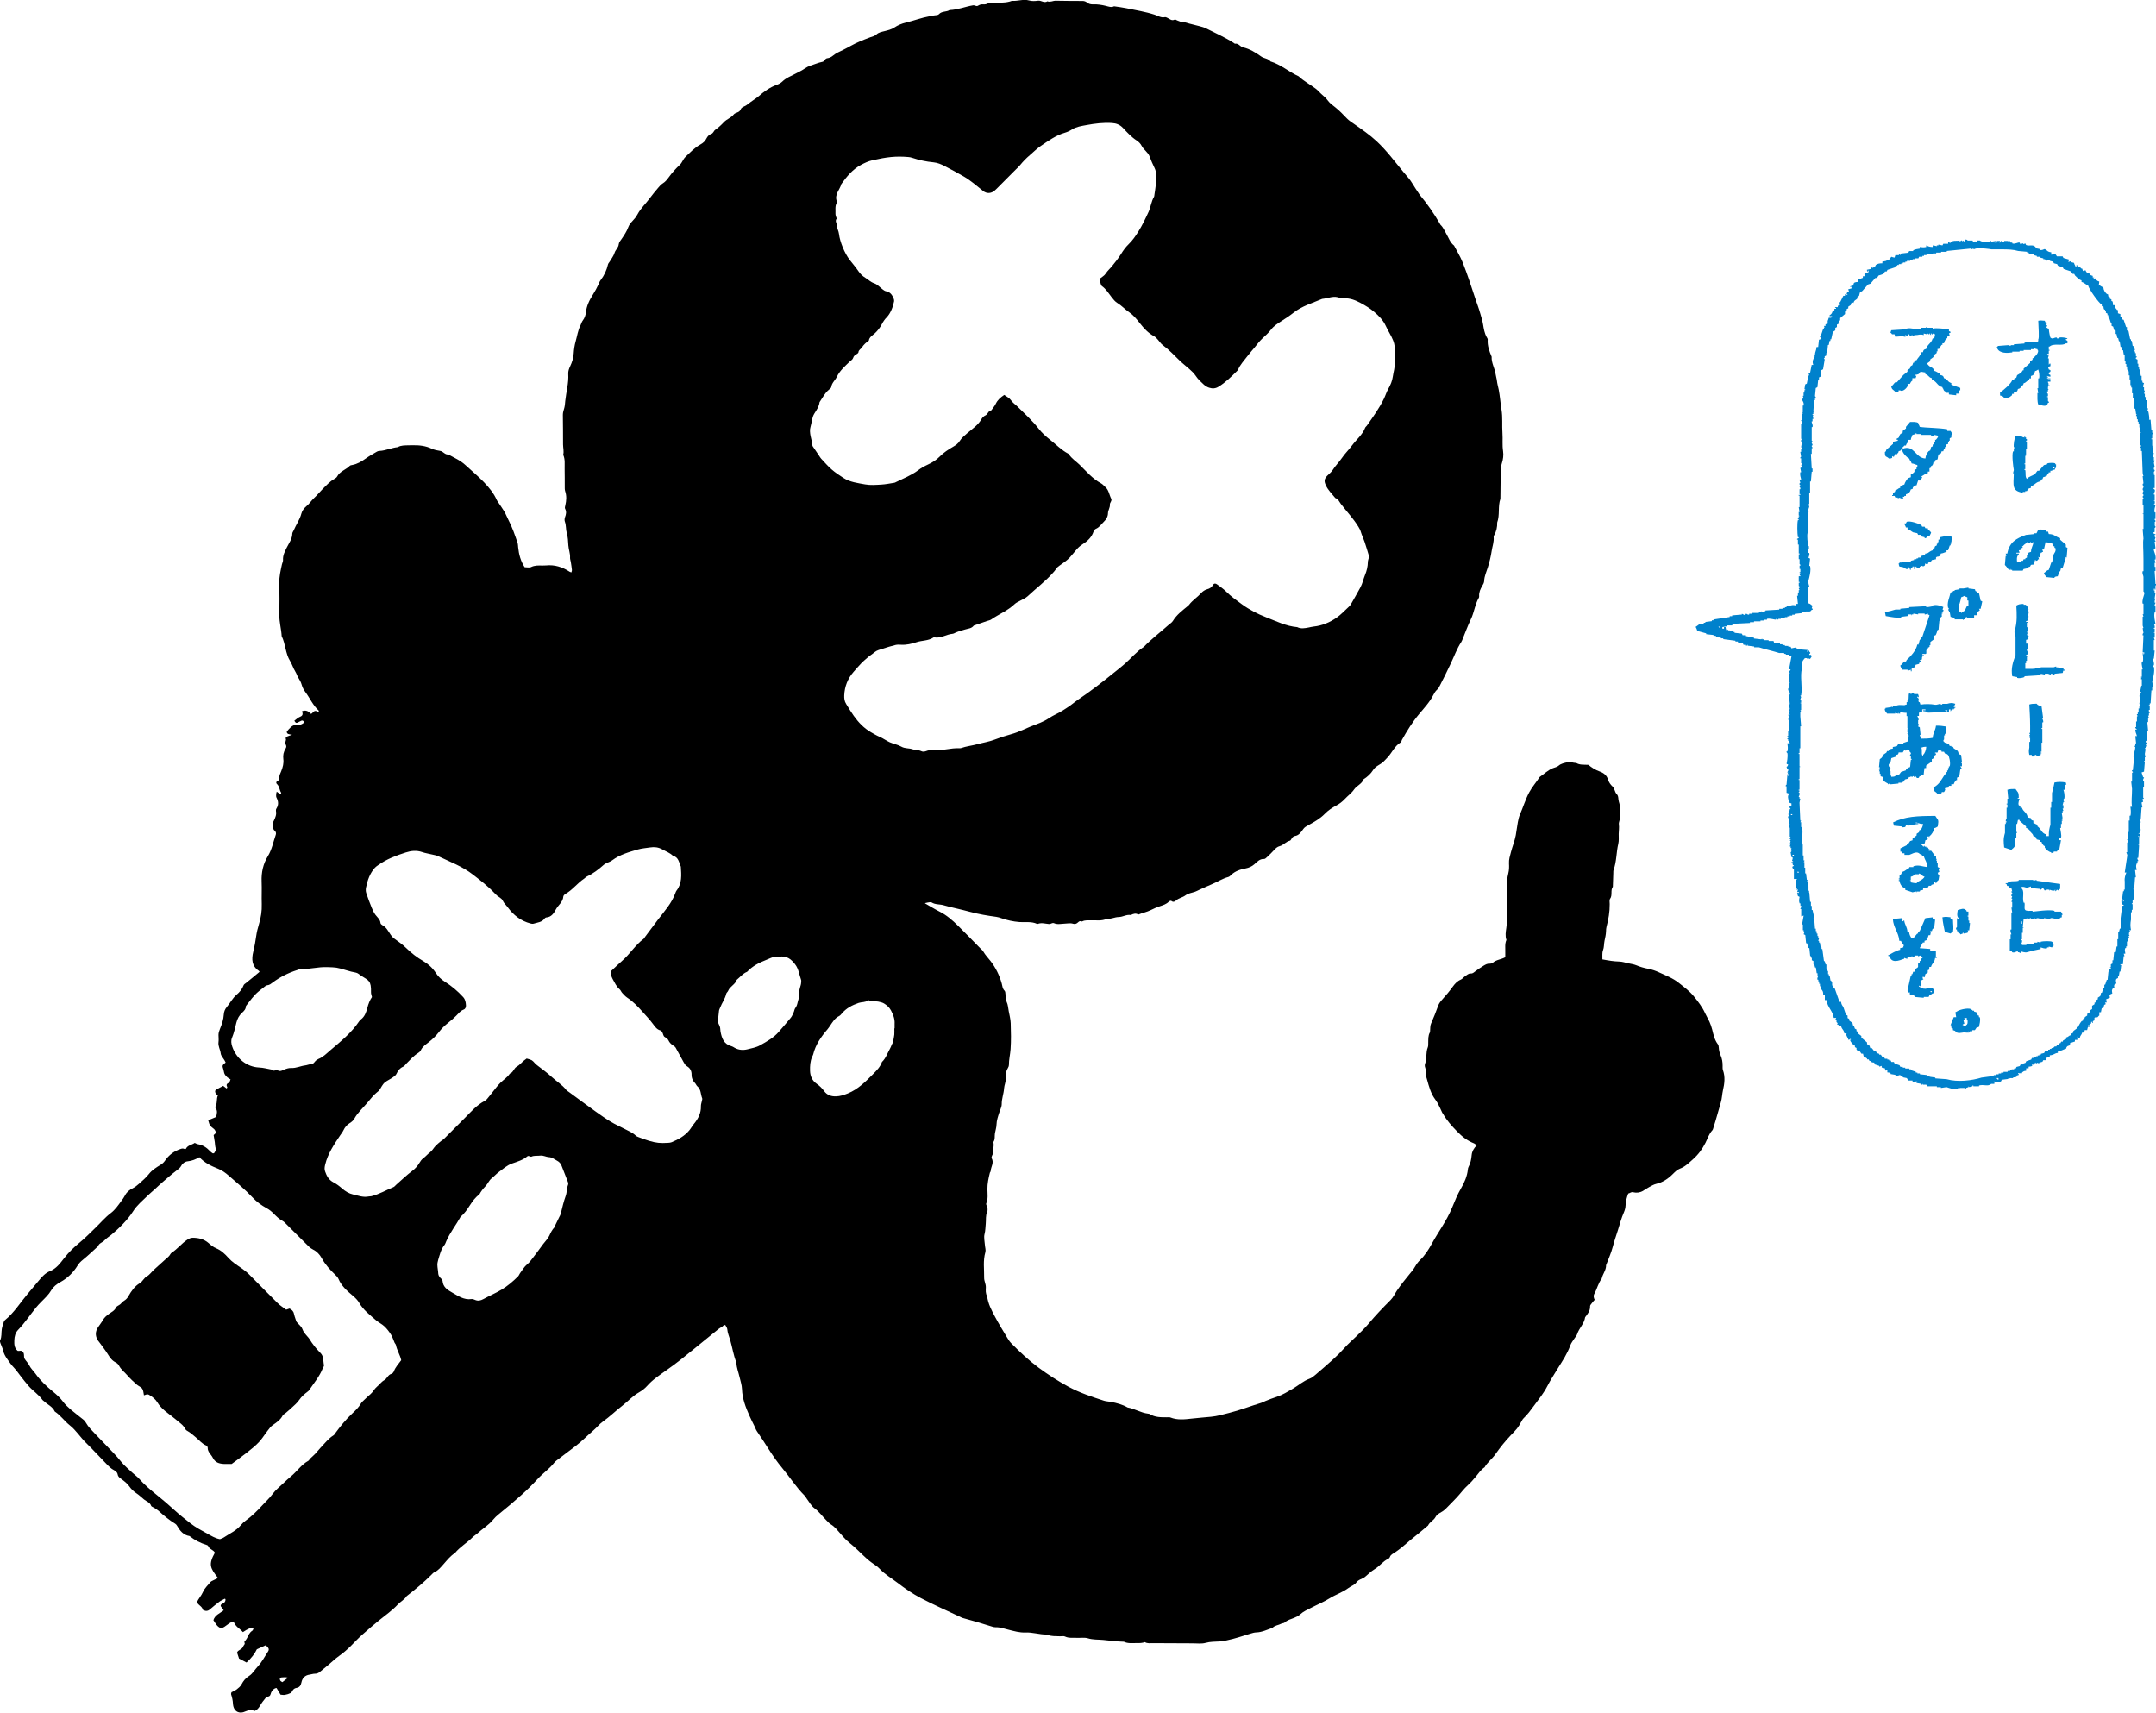<?xml version="1.0" encoding="UTF-8"?>
<svg id="_レイヤー_2" data-name="レイヤー 2" xmlns="http://www.w3.org/2000/svg" viewBox="0 0 810.95 644.07">
  <defs>
    <style>
      .cls-1 {
        fill: #0081cc;
        fill-rule: evenodd;
      }

      .cls-2 {
        stroke-width: 0px;
      }
    </style>
  </defs>
  <g id="illust">
    <g>
      <path class="cls-2" d="m347.92,339.73c1.91,1.09,3.6,2.16,5.37,3.04,2.74,1.36,5,3.34,7.14,5.46,2.79,2.76,5.52,5.58,8.27,8.38.39.4.87.76,1.14,1.23.77,1.36,1.87,2.45,2.8,3.66,1.9,2.47,3.29,5.31,4.14,8.33.27.96.27,1.98,1.05,2.73.15.14.24.39.28.6.23,1.19-.06,2.41.53,3.62.5,1.03.55,2.29.77,3.45.28,1.52.7,3.05.75,4.59.11,3.25.18,6.52-.05,9.76-.14,1.99-.65,3.96-.63,5.98,0,.31-.13.67-.3.94-.79,1.29-1.08,2.68-.93,4.18.13,1.25-.51,2.4-.58,3.61-.12,2.01-.91,3.9-.89,5.95,0,1.06-.59,2.12-.93,3.18-.47,1.48-.99,2.93-1.03,4.54-.02,1.09-.41,2.17-.59,3.26-.17,1.09.13,2.26-.58,3.26.21.97.05,1.92-.06,2.89-.09.78-.02,1.56-.46,2.28-.15.25-.25.71-.12.94.97,1.72-.32,3.23-.39,4.84,0,.2-.23.39-.29.6-.51,2.05-.96,4.09-.93,6.24.02,1.76.33,3.58-.44,5.3-.11.24.06.66.19.95.34.75.46,1.57.14,2.29-.62,1.4-.36,2.87-.51,4.31-.14,1.32-.11,2.63-.46,3.97-.34,1.29.05,2.78.14,4.18.06.88.4,1.84.17,2.63-.93,3.2-.41,6.45-.46,9.68-.02,1.2.69,2.32.64,3.6-.04,1.09-.15,2.26.49,3.28.33,2.83,1.66,5.29,2.96,7.74,1.41,2.66,3,5.22,4.55,7.81.46.76.94,1.54,1.56,2.16,3.23,3.26,6.54,6.4,10.27,9.16,3.61,2.66,7.34,5.07,11.26,7.19,4.22,2.28,8.78,3.77,13.32,5.25.84.27,1.76.27,2.63.44,2.19.43,4.34.97,6.29,2.11,2.64.44,4.95,2,7.63,2.31.22.03.47.04.65.15,2,1.28,4.24,1.22,6.48,1.23.45,0,.94-.09,1.34.07,2.62,1.04,5.35.72,7.98.42,2.44-.27,4.87-.46,7.3-.69,2.3-.21,4.56-.89,6.82-1.45,4.1-1.02,8.03-2.58,12.07-3.79.53-.16,1.02-.45,1.53-.67,1.43-.61,2.9-1.12,4.37-1.62,2.09-.71,4.04-1.9,5.97-3.02,2.11-1.23,3.93-2.92,6.29-3.77.82-.29,1.55-.9,2.23-1.48,2.21-1.88,4.41-3.8,6.57-5.74,1.57-1.41,3.05-2.9,4.46-4.48,1.34-1.51,2.9-2.81,4.33-4.23,1.51-1.5,3.1-2.95,4.46-4.58,2.65-3.18,5.51-6.16,8.43-9.08,1.05-1.05,1.61-2.41,2.42-3.6,1.45-2.11,3.03-4.14,4.67-6.1.8-.95,1.56-1.87,2.18-2.96.49-.86,1.11-1.7,1.83-2.38,1.88-1.81,3.23-3.97,4.47-6.24,1.12-2.06,2.39-4.03,3.62-6.03,1.52-2.47,2.95-4.96,4.05-7.68.95-2.35,1.93-4.73,3.23-6.96,1.28-2.19,2.33-4.55,2.6-7.15.03-.33.09-.68.25-.96.79-1.4,1.03-2.9,1.18-4.49.13-1.32.8-2.54,1.89-3.6-.36-.27-.67-.63-1.06-.78-2.45-.96-4.43-2.51-6.25-4.39-2.04-2.1-3.99-4.23-5.42-6.8-.05-.1-.16-.16-.21-.26-.57-1.2-1.07-2.43-1.71-3.58-.59-1.07-1.43-2.01-1.99-3.1-1.28-2.48-1.8-5.23-2.62-7.87.76-1.33-.64-2.59-.17-3.87.75-2.02.22-4.23,1.04-6.24.2-.49.15-1.1.16-1.65.04-1.34-.08-2.7.61-3.94.05-.09.07-.21.08-.32.11-1-.03-2.1.36-2.97,1-2.24,1.88-4.52,2.71-6.82.3-.82.88-1.57,1.48-2.23,1.43-1.57,2.79-3.2,4.03-4.92.77-1.07,1.67-2.05,2.98-2.6.59-.25,1.01-.87,1.56-1.24.65-.43,1.4-1.11,2.04-1.05.82.07,1.17-.31,1.68-.69,1.08-.8,2.17-1.59,3.32-2.27.65-.38,1.34-.8,2.19-.74.41.02.95-.1,1.25-.36,1.31-1.15,3.09-1.18,4.69-2.06,0-.57-.02-1.23,0-1.88.06-1.55-.25-3.14.43-4.64-.53-1.5-.25-3.01-.04-4.51.69-5,.31-10.03.22-15.04-.03-1.89.07-3.68.54-5.52.3-1.17.32-2.45.25-3.67-.09-1.5.37-2.87.73-4.26.55-2.14,1.42-4.21,1.82-6.37.3-1.63.47-3.29.78-4.93.19-1,.4-1.97.8-2.88,1.19-2.75,2.05-5.63,3.46-8.29,1.11-2.08,2.69-3.83,3.95-5.8,1.65-1.1,3.07-2.55,4.95-3.31.72-.29,1.58-.43,2.13-.91,1-.88,2.17-1.03,3.36-1.33,1.15-.29,2.16.33,3.25.24,1.41.88,3.01.63,4.64.74,1.23,1.04,2.62,1.92,4.21,2.49,1.51.54,2.69,1.41,3.2,3.12.28.92.91,1.85,1.63,2.5.91.82.79,2.09,1.61,2.9.78.78.5,1.92.8,2.83.65,1.98.56,3.97.47,5.97-.04.87-.57,1.77-.46,2.59.17,1.22-.06,2.39-.07,3.58-.02,1.24.13,2.52-.15,3.7-.77,3.24-.61,6.64-1.76,9.81-.15.4-.1.88-.12,1.32-.06,1.68-.11,3.37-.17,5.05-.99,1.34-.03,3.12-1.04,4.52-.33.46-.14,1.31-.14,1.98.03,2.91-.46,5.75-1.2,8.55-.14.53-.17,1.11-.18,1.66-.03,1.23-.31,2.41-.57,3.61-.25,1.18-.12,2.4-.58,3.61-.37.98-.17,2.18-.22,3.38,1.2.21,2.26.42,3.34.56.99.13,1.99.23,2.99.25,1.13.03,2.18.37,3.27.63,1.07.25,2.15.35,3.21.79,1.42.6,2.94,1.03,4.46,1.31,1.44.27,2.77.75,4.09,1.36,2.52,1.17,5.12,2.13,7.34,3.9,1.99,1.59,4.04,3.05,5.68,5.07,1.63,2.01,3.19,4.01,4.26,6.38.51,1.12,1.18,2.16,1.67,3.29.39.91.74,1.83.98,2.82.47,1.91.88,3.9,2.14,5.55.25.32.33.83.35,1.26.05,1.02.29,1.97.69,2.91.54,1.24.77,2.55.75,3.91,0,.56-.05,1.16.13,1.66.89,2.53.59,5.01,0,7.57-.34,1.5-.35,3.07-.81,4.59-.92,3.08-1.71,6.19-2.71,9.25-.14.42-.21.93-.49,1.23-1.25,1.34-1.75,3.07-2.54,4.64-1.2,2.41-2.76,4.5-4.8,6.3-1.51,1.33-2.88,2.74-4.86,3.47-.99.37-1.86,1.23-2.64,2.01-1.77,1.78-3.78,3.14-6.22,3.7-1.02.23-1.84.78-2.72,1.23-.79.41-1.51.95-2.27,1.4-1.16.68-2.46.84-3.7.53-.82-.21-1.23.38-1.87.48-.55,1.45-.95,2.93-1.01,4.52-.03.87-.28,1.77-.63,2.57-.95,2.14-1.53,4.4-2.23,6.63-.67,2.12-1.41,4.2-1.96,6.36-.6,2.35-1.66,4.59-2.51,6.87.07,1.88-1.29,3.3-1.63,5.05-1.33,1.7-1.74,3.85-2.77,5.69-.44.79-.25,1.51.11,2.29-.35.41-.73.81-1.06,1.26-.26.35-.68.77-.66,1.13.09,1.74-.91,2.93-1.87,4.17-.31,2.42-2.27,4.07-2.98,6.31-.19.61-.7,1.11-1.05,1.67-.53.85-1.2,1.65-1.53,2.57-.57,1.57-1.3,3.04-2.12,4.48-.77,1.35-1.64,2.64-2.45,3.97-1.38,2.29-2.87,4.52-4.08,6.89-1.39,2.71-3.3,5.03-5.08,7.45-1.19,1.62-2.37,3.25-3.85,4.63-.24.22-.43.52-.59.81-1.7,3.14-1.81,3.04-4.36,5.74-2.07,2.18-3.97,4.56-5.69,7.03-1.22,1.75-2.99,3-4.04,4.87-1.42.91-2.28,2.33-3.35,3.58-.93,1.09-1.84,2.19-2.94,3.16-1.49,1.32-2.67,2.99-4.04,4.46-1.37,1.48-2.81,2.9-4.22,4.34-.16.16-.33.3-.5.45-1.05.99-2.67,1.33-3.38,2.68-.69,1.34-2.22,1.87-2.83,3.23-2.15,1.78-4.25,3.6-6.45,5.31-1.22.95-2.31,2.03-3.52,2.98-.79.62-1.6,1.22-2.43,1.79-.71.5-1.6.78-1.94,1.73-.1.29-.39.6-.68.73-1.97.9-3.19,2.76-5.03,3.84-1.33.78-2.44,1.94-3.64,2.92-1.03.85-2.44.92-3.31,2.14-.66.93-2,1.34-2.97,2.07-2.15,1.62-4.73,2.42-7,3.83-2.26,1.41-4.76,2.42-7.13,3.66-1.38.72-2.83,1.31-4,2.42-.63.59-1.49,1-2.31,1.32-1.24.48-2.53.81-3.56,1.76-.29.27-.86.21-1.24.42-1.07.59-2.41.59-3.29,1.56-1.99.66-3.89,1.65-6.05,1.71-.79.02-1.51.24-2.27.47-2.96.91-5.89,1.91-8.95,2.53-.88.18-1.74.35-2.63.4-1.77.11-3.52.05-5.3.55-1.46.41-3.12.17-4.69.17-5.05,0-10.11-.02-15.16-.07-.99,0-2.04.19-2.96-.39-.95.35-1.93.38-2.93.36-1.67-.04-3.37.27-4.96-.51-2.64-.06-5.25-.44-7.87-.68-1.88-.17-3.76-.03-5.64-.6-1.35-.41-2.9-.1-4.36-.19-1.43-.08-2.89.2-4.3-.5-.54-.27-1.33-.04-2-.08-1.55-.11-3.15.11-4.63-.6-.1-.05-.22-.05-.33-.05-2.68,0-5.29-.9-7.98-.78-2.16.1-4.17-.51-6.23-1.02-1.61-.39-3.19-.99-4.89-.94-.44.01-.9-.09-1.32-.23-3.7-1.19-7.44-2.27-11.19-3.29-.21-.06-.4-.19-.6-.28-5.04-2.38-10.15-4.61-15.09-7.2-3.05-1.6-5.92-3.57-8.66-5.68-2.3-1.76-4.83-3.21-6.84-5.36-.82-.89-1.92-1.52-2.91-2.25-2.46-1.78-4.46-4.07-6.72-6.06-.92-.81-1.91-1.55-2.8-2.39-.81-.77-1.52-1.63-2.26-2.47-1.11-1.25-2.12-2.59-3.6-3.48-.66-.4-1.18-1.03-1.74-1.58-1.5-1.47-2.67-3.23-4.45-4.5-1.22-.87-1.97-2.4-2.92-3.64-.27-.35-.46-.78-.77-1.09-3.19-3.17-5.57-7-8.44-10.41-3.62-4.3-6.28-9.21-9.47-13.77-.44-.63-.67-1.4-1.02-2.1-.65-1.28-1.29-2.58-1.87-3.88-1.4-3.14-2.63-6.38-2.75-9.89-.05-1.59-.58-3.06-.92-4.57-.39-1.72-1.08-3.37-1.17-5.16,0-.11,0-.23-.04-.33-1.08-2.69-1.49-5.57-2.29-8.34-.4-1.39-1.01-2.7-1.12-4.18-.04-.52-.47-1-.73-1.52-.67-.17-.89.49-1.32.72-.39.21-.8.42-1.14.69-1.4,1.11-2.78,2.24-4.16,3.37-3.38,2.74-6.74,5.51-10.14,8.21-1.74,1.39-3.56,2.69-5.37,3.98-2.54,1.82-5.16,3.51-7.26,5.89-.87.99-1.99,1.84-3.14,2.49-2.37,1.34-4.14,3.38-6.26,5.02-2.46,1.9-4.68,4.1-7.23,5.9-1.36.96-2.41,2.35-3.69,3.43-2.23,1.87-4.25,4.01-6.55,5.75-2.12,1.61-4.24,3.24-6.38,4.84-.63.47-1.3.94-1.77,1.54-1.8,2.3-4.26,3.93-6.21,6.08-1.89,2.07-3.9,4.04-5.98,5.91-2.81,2.53-5.72,4.96-8.66,7.34-.78.63-1.47,1.28-2.1,2.05-1.71,2.1-4.09,3.45-6.05,5.28-.49.45-1.11.77-1.57,1.24-2.12,2.15-4.82,3.66-6.74,6.03-1.72,1.07-2.92,2.65-4.24,4.13-1.04,1.16-2,2.43-3.51,3.09-.39.17-.7.56-1.02.87-2.92,2.93-6.11,5.56-9.38,8.09-.83,1.36-2.3,2.04-3.35,3.17-2.06,2.22-4.54,3.95-6.89,5.84-2.17,1.75-4.27,3.58-6.37,5.42-1.5,1.31-2.85,2.78-4.26,4.19-1.42,1.42-2.94,2.76-4.58,3.91-1.48,1.03-2.72,2.32-4.11,3.44-1.04.84-2.08,1.68-3.1,2.54-.54.46-1.16.68-1.86.67-.67,0-1.31.25-1.93.33-1.86.25-2.8,1.35-3.13,2.99-.23,1.16-.74,1.84-1.88,2.02-.6.1-1.03.4-1.36.88-.25.36-.44.86-.79,1.04-.68.34-1.44.57-2.19.7-.52.09-1.09-.04-1.62-.08-.55-.91-1.04-1.73-1.51-2.51-1.03.13-1.48.8-1.9,1.45-.29.45-.3,1.13-.66,1.49-.34.35-1.13.29-1.43.65-.85,1-1.65,2.07-2.3,3.21-.47.83-1.05,1.42-1.86,1.82q-1.84-.63-3.4.13c-2.54,1.23-4.67.07-4.84-2.81-.07-1.26-.32-2.4-.7-3.56-.06-.18.07-.43.13-.77.61-.32,1.35-.6,1.95-1.06.69-.54,1.43-1.14,1.83-1.89.69-1.31,1.48-2.33,2.81-3.16,1.37-.85,2.21-2.42,3.34-3.62,1.53-1.62,2.53-3.65,3.77-5.5.6-.9.4-1.4-.81-2.46-1.08.5-2.17.99-3.34,1.53q-1.18,2.52-3.88,4.98c-.91-.48-1.87-1-2.82-1.5-.24-.74-.48-1.46-.74-2.24.33-1.08,1.84-1.06,2.25-2.26.19-.56,1-.92.44-1.69.38-.54.85-1.04,1.13-1.63.48-.99.88-2,1.9-2.64.31-.19.38-.77.57-1.17-1.19,0-2.14.39-4.09,1.69-1.13-1.32-2.87-2.08-3.49-4-1.93.33-2.94,2.16-4.72,2.53-1.51-.49-2.09-1.86-2.89-3.02.57-1.94,2.4-2.54,3.87-3.71-.42-.59-.78-1.11-1.14-1.61-.02-.56.34-.74.77-.93.64-.29,1.09-.77,1.05-1.56-.12-.3-.26-.3-.51-.15-.57.35-1.22.57-1.75.97-1.25.94-2.45,1.93-3.64,2.95-.46.4-.97.61-1.53.54-.4-.05-1.06-.25-1.12-.5-.29-1.23-1.6-1.57-2.18-2.74.5-1.32,1.63-2.42,2.24-3.85.6-1.39,1.81-2.53,2.81-3.73.26-.31.72-.48,1.1-.68.58-.3,1.18-.57,1.77-.86-2.93-3.71-3.7-5.02-1.19-9.53-.56-1.12-2.09-1.26-2.54-2.52-.06-.17-.34-.31-.54-.37-2.36-.72-4.52-1.82-6.45-3.36-2.34-.36-3.61-2-4.7-3.88-.16-.28-.39-.57-.66-.73-2.3-1.4-4.34-3.11-6.33-4.91-.49-.44-1.09-.76-1.65-1.13-.37-.24-.99-.39-1.1-.71-.45-1.34-1.76-1.65-2.69-2.41-.95-.77-1.8-1.64-2.85-2.32-1.01-.66-1.95-1.56-2.64-2.55-.79-1.13-1.82-1.92-2.87-2.7-.72-.54-1.42-.9-1.57-1.98-.07-.54-.75-1.16-1.31-1.44-1.15-.57-1.99-1.45-2.84-2.32-2.6-2.64-5.08-5.4-7.73-7.98-2.16-2.1-3.74-4.72-6.11-6.59-2.02-1.59-3.47-3.77-5.64-5.18-.8-1.87-2.72-2.58-4.07-3.89-.16-.16-.39-.25-.52-.43-1.42-2.04-3.54-3.37-5.17-5.19-1.11-1.24-2.11-2.59-3.15-3.9-.83-1.05-1.57-2.17-2.49-3.13-.94-.98-1.69-2.05-2.46-3.16-.72-1.03-1.3-2.03-1.58-3.27-.22-.96-.71-1.86-1.03-2.81-.11-.3-.22-.72-.09-.97.68-1.37.4-2.85.63-4.27.15-.97.52-1.91.82-2.85.06-.2.23-.39.4-.53,3.42-2.77,5.69-6.52,8.49-9.82,1.45-1.71,2.89-3.41,4.31-5.14,1.13-1.38,2.37-2.74,4.09-3.43,2.4-.96,3.85-2.96,5.33-4.87,1.72-2.23,3.71-4.13,5.88-5.92,2.08-1.7,3.95-3.65,5.9-5.52,1.92-1.84,3.65-3.93,5.75-5.51,1.68-1.27,2.76-2.89,3.94-4.5.53-.71,1.07-1.43,1.47-2.22.65-1.26,1.66-2.03,2.91-2.66.88-.44,1.69-1.1,2.43-1.76,1.25-1.13,2.56-2.23,3.59-3.54,1.21-1.56,2.83-2.52,4.43-3.51.69-.43,1.18-.86,1.65-1.55,1.47-2.18,3.52-3.67,6.06-4.47.48-.15.84-.12,1.27.07.15.07.48.05.51-.02.64-1.4,2.17-1.45,3.35-2.26.36.15.74.41,1.15.48,1.85.3,3.31,1.25,4.56,2.59.3.32.65.61,1.03.84.13.08.52-.01.6-.14.28-.47.8-1.13.65-1.45-.4-.87-.32-1.75-.46-2.63-.14-.87-.29-1.74-.43-2.62.3-.28.61-.56.97-.89-.27-.47-.43-1.08-.83-1.4-1.55-1.24-1.6-1.19-2.18-3.28.98-.41,1.98-.83,2.98-1.25.27-1.18.65-2.38-.28-3.47-.06-.07-.09-.25-.04-.32.88-1.35.32-3.03,1.03-4.42-.2-.09-.43-.15-.59-.29-.55-.45-.67-1.42-.19-1.72.84-.51,1.74-.94,2.72-1.47.41.31.84.64,1.28.98.1-.15.31-.36.27-.44-.38-.77-.42-1.31.57-1.68.3-.11.39-.76.65-1.31-.39-.24-.85-.44-1.2-.76-.41-.37-.81-.8-1.05-1.29-.24-.48-.25-1.08-.42-1.6-.51-1.59-.52-1.59.83-2.69-.14-.27-.28-.55-.44-.83-.5-.87-1.33-1.7-1.42-2.6-.15-1.44-1.05-2.71-.83-4.23.13-.88,0-1.79,0-2.69,0-.79.23-1.51.54-2.25.72-1.73,1.34-3.53,1.45-5.42.06-1.07.44-2.03,1.07-2.77,1.3-1.53,2.19-3.39,3.76-4.72,1.12-.95,2.07-2.06,2.59-3.47.17-.46.55-.63.9-.9,1.75-1.37,3.43-2.81,5.13-4.22-.12-.18-.16-.31-.25-.36-2.69-1.8-2.8-4.38-2.12-7.16.47-1.94.83-3.89,1.1-5.87.21-1.53.59-3.05,1.04-4.53.75-2.48,1.15-4.97,1.06-7.58-.1-2.81.07-5.62-.05-8.43-.14-3.45.56-6.65,2.36-9.59,1.53-2.5,2.02-5.36,2.97-8.06.19-.55.02-1.18-.45-1.53-.81-.61-.36-1.58-.74-2.32-.17-.33.27-1.01.5-1.5.53-1.12,1.02-2.22.75-3.51-.06-.3,0-.7.17-.96.88-1.38.78-2.72.03-4.12-.19-.36-.13-.87-.12-1.32,0-.29.13-.57.21-.92.53.38.97.71,1.42,1.03.1-.23.32-.52.26-.61-.69-1-.62-2.36-1.57-3.26-.48-.45-.34-.98.37-1.28.24-.1.54-.51.5-.71-.21-1.09.37-1.98.72-2.89.58-1.48,1-2.96.78-4.57-.19-1.38.1-2.71.82-3.85.45-.71.36-1.13-.02-1.78-.38-.65.54-1.4.05-2.17-.04-.07.39-.54.67-.68.49-.24,1.03-.36,1.78-.61-.62-.13-1.04-.17-1.43-.3-.48-.16-.72-.75-.46-1.06.44-.51.87-1.03,1.37-1.47.59-.53,1.22-.95,2.11-.82,1.15.17,2.13-.31,3.04-1-.3-.51-.63-.93-1.31-.58-.4.2-.8.39-1.2.6-.73.39-.96-.16-1.27-.68.71-.51,1.36-1.16,2.14-1.47,1.14-.45,1.08-1.16.74-2.08,1.35-.54,2.39-.1,3.25.95.54.05.7-.44,1-.71.49-.44,1-.47,1.52-.11.26.18.42.2.53-.08.04-.09.03-.26-.03-.31-2.18-1.96-3.3-4.69-5.03-6.99-.59-.79-1.09-1.73-1.35-2.68-.28-1-.74-1.82-1.28-2.68-.46-.74-.68-1.6-1.17-2.37-.76-1.22-1.15-2.67-1.91-3.88-1.8-2.89-1.7-6.4-3.18-9.38-.13-2.67-.92-5.26-.88-7.96.05-4.04.09-8.08-.01-12.12-.06-2.38.51-4.64.99-6.92.11-.54.44-1.08.41-1.6-.12-1.78.65-3.22,1.41-4.74.84-1.67,2.04-3.22,2.08-5.24,0-.41.35-.8.52-1.21.91-2.15,2.32-4.05,2.91-6.38.25-1.01,1.06-2.03,1.88-2.71,1.14-.93,1.89-2.18,2.96-3.15,1.08-.98,1.98-2.15,3.01-3.17,1.43-1.41,2.76-2.95,4.56-3.95.38-.21.82-.5,1.01-.87,1.05-2,3.3-2.56,4.77-4.04.21-.21.61-.26.93-.32,1.91-.35,3.5-1.31,5.06-2.42,1.36-.96,2.82-1.78,4.26-2.62.27-.16.63-.23.96-.24,2.36-.12,4.51-1.21,6.84-1.42,1.21-.73,2.58-.63,3.91-.7.56-.03,1.12,0,1.69-.02,2.47-.05,4.86.21,7.15,1.29.99.47,2.12.68,3.22.85,1.14.18,1.75,1.49,3.01,1.32,2.23,1.24,4.55,2.21,6.5,4.03,2.29,2.13,4.73,4.12,6.91,6.39,1.94,2.02,3.72,4.16,4.86,6.76.13.3.36.57.55.85.74,1.11,1.51,2.2,2.21,3.33.64,1.04,1.04,2.2,1.61,3.28,1.44,2.74,2.45,5.7,3.44,8.64.17.52.16,1.1.22,1.65.27,2.68.95,5.22,2.44,7.48.87,0,1.78.26,2.4-.05,1.4-.69,2.82-.62,4.27-.58.45.01.9,0,1.35-.04,3.26-.34,6.18.59,8.88,2.36.18.12.4.16.68.26.07-.32.23-.64.2-.94-.1-.99-.27-1.98-.42-2.97-.09-.55-.31-1.1-.28-1.63.1-1.59-.55-3.07-.64-4.62-.1-1.56-.14-3.08-.6-4.63-.4-1.35-.18-2.87-.71-4.27-.18-.49-.14-1.16.04-1.66.4-1.09.65-2.11.04-3.23-.18-.32,0-.87.09-1.3.41-1.76.53-3.5-.06-5.27-.21-.61-.15-1.33-.16-1.99-.02-2.13.01-4.27-.04-6.4-.04-1.78.24-3.6-.54-5.31.34-1.31-.05-2.61-.06-3.91-.01-3.71-.01-7.41-.07-11.12-.01-.93.31-1.74.54-2.6.23-.85.27-1.76.36-2.64.35-3.39,1.34-6.71,1.13-10.15-.06-1.05.28-1.97.72-2.89.72-1.51,1.21-3.06,1.32-4.76.1-1.54.32-3.11.74-4.59.58-2.01.83-4.13,1.82-6.03.31-.59.44-1.29.84-1.79.72-.92,1.08-2,1.19-3.06.27-2.53,1.37-4.7,2.68-6.76.79-1.23,1.45-2.51,2.07-3.81.24-.5.4-1.07.74-1.5,1.39-1.79,2.32-3.78,2.82-5.99.09-.41.47-.74.69-1.13.61-1.05,1.42-2.04,1.76-3.18.36-1.21,1.48-1.95,1.6-3.29.06-.71.67-1.39,1.11-2.03.94-1.38,1.87-2.74,2.45-4.34.29-.81.86-1.58,1.47-2.21.78-.82,1.49-1.65,2.02-2.65,1.21-2.28,3.13-4.03,4.63-6.08.99-1.35,2.07-2.63,3.15-3.91.51-.6,1.04-1.23,1.69-1.63.99-.6,1.65-1.44,2.3-2.34,1.22-1.69,2.63-3.25,4.14-4.66.94-.88,1.2-2.1,2.12-2.97,1.78-1.69,3.46-3.49,5.63-4.69,1.01-.56,1.79-1.23,2.31-2.32.32-.66.99-1.41,1.65-1.6.94-.26.98-1.15,1.63-1.6,1.19-.82,2.27-1.83,3.26-2.89,1.08-1.16,2.68-1.57,3.67-2.86.64-.83,2.11-.6,2.59-1.86.39-1.04,1.61-1.13,2.38-1.77.85-.71,1.8-1.31,2.7-1.97.54-.39,1.11-.74,1.61-1.18,2.1-1.84,4.32-3.46,6.99-4.41.72-.26,1.47-.66,2.01-1.19,1.4-1.37,3.17-2.05,4.85-2.92,1.28-.66,2.57-1.27,3.77-2.11,1.15-.8,2.62-1.17,3.97-1.67.83-.31,1.69-.57,2.55-.75.82-.17.85-1.25,1.81-1.35.73-.07,1.52-.46,2.09-.94,1.14-.96,2.47-1.52,3.78-2.15,2.09-1.01,4.04-2.28,6.22-3.16,1.34-.54,2.65-1.15,4.03-1.61.84-.28,1.67-.45,2.39-1.11.82-.76,1.94-.94,3.04-1.22,1.24-.32,2.53-.59,3.7-1.38,1.25-.85,2.76-1.47,4.24-1.82,3.02-.72,5.93-1.84,9-2.39.64-.12,1.26-.31,1.94-.34.53-.02,1.25-.09,1.55-.43,1.1-1.23,2.79-.75,4-1.55,3.03-.09,5.84-1.28,8.8-1.78.72-.12,1.25.53,1.87.15.59-.36,1.17-.57,1.9-.51.54.05,1.16-.02,1.63-.26.75-.38,1.5-.35,2.29-.38,2.34-.06,4.71.18,6.97-.69,2.15.19,4.26-.76,6.47-.13,1.04.3,2.25.23,3.34.08,1.22-.17,2.3,1.02,3.52.23,1.09.44,2.1-.26,3.19-.22,3.36.11,6.73.04,10.1.09.52,0,1.14.2,1.52.52.75.64,1.58.8,2.5.76,1.57-.06,3.09.18,4.62.55,1.02.24,2.09.72,3.17.17,1.54.24,3.09.4,4.61.73,3.56.76,7.17,1.3,10.66,2.44,1.23.4,2.4,1.26,3.85.91.27-.07.64.15.94.28.88.41,1.64,1.25,2.78.61.17-.1.57.23.87.34.84.3,1.62.71,2.57.71.64,0,1.29.29,1.93.46,1.29.32,2.59.63,3.87.98.86.24,1.74.45,2.52.85,3.47,1.77,7.07,3.31,10.35,5.44.18.12.4.35.56.32,1.31-.22,1.86,1.11,2.99,1.37,2.52.58,4.72,1.94,6.8,3.43,1.1.79,2.63.69,3.5,1.85,3.89,1.19,6.95,3.94,10.6,5.6,1.96,1.86,4.36,3.09,6.49,4.71.85.65,1.53,1.53,2.37,2.24.73.61,1.51,1.34,2.07,2.1.82,1.12,1.85,1.84,2.9,2.66,1.58,1.24,2.96,2.75,4.37,4.19.79.81,1.74,1.39,2.65,2.03,2.91,2.05,5.86,4.05,8.49,6.5,3.8,3.53,6.83,7.68,10.12,11.63.49.58.96,1.18,1.47,1.74,1.59,1.75,2.59,3.9,3.96,5.79.26.36.46.76.74,1.1q4.1,4.89,7.43,10.64c.11.19.19.43.34.57,1,.93,1.46,2.17,2.13,3.31.89,1.52,1.44,3.32,2.93,4.46,1.08,2.08,2.34,4.09,3.21,6.26,1.82,4.54,3.3,9.21,4.84,13.85.59,1.79,1.29,3.55,1.79,5.37.38,1.39.85,2.74,1.08,4.19.26,1.6.52,3.29,1.36,4.77.16.29.4.62.38.91-.17,2.31.61,4.39,1.48,6.45-.13,2.3,1.16,4.28,1.48,6.49.12.85.41,1.7.51,2.59.12,1.1.44,2.17.66,3.25.49,2.48.64,5.02,1.05,7.51.5,2.99.15,5.98.37,8.96.16,2.23-.12,4.45.23,6.7.23,1.48.02,3.16-.46,4.59-.45,1.34-.43,2.61-.44,3.94-.01,3.14-.07,6.29-.11,9.43-1.01,2.89-.14,6.03-1.2,8.91.05,1.71-.3,3.33-1.17,4.82-.11.19-.19.43-.17.64.19,1.82-.49,3.5-.74,5.24-.31,2.1-.83,4.15-1.45,6.15-.52,1.7-1.32,3.29-1.37,5.12-.02.63-.38,1.29-.72,1.85-.71,1.17-1.25,2.37-1.18,3.77.01.22.02.49-.09.66-1.49,2.51-1.74,5.47-3,8.08-1.16,2.39-2.06,4.92-3.07,7.38-.17.41-.31.85-.55,1.21-1.67,2.52-2.66,5.38-3.95,8.07-1.34,2.79-2.66,5.59-4.1,8.32-.31.6-.56,1.11-1.09,1.58-.57.49-.99,1.21-1.34,1.9-1.38,2.73-3.46,4.93-5.39,7.24-2.52,3.01-4.56,6.32-6.47,9.73-.16.28-.17.76-.39.88-2.35,1.34-3.29,3.89-5.04,5.73-.53.55-1.03,1.13-1.59,1.65-1.2,1.11-2.87,1.54-3.82,3.08-.87,1.4-2.15,2.55-3.58,3.46-.63,1.79-2.56,2.36-3.58,3.85-.93,1.36-2.37,2.37-3.51,3.6-.93.99-1.98,1.79-3.18,2.42-1.57.84-3.03,1.8-4.3,3.11-1.79,1.85-4.06,3.11-6.31,4.34-.69.38-1.27.66-1.77,1.35-.82,1.14-1.6,2.45-3.24,2.67-.3.04-.61.26-.83.49-.37.41-.61,1.18-1.02,1.27-1.48.34-2.37,1.67-3.8,2.04-.9.23-1.54.83-2.15,1.51-.82.92-1.72,1.77-2.62,2.62-.32.3-.74.72-1.1.7-1.69-.09-2.6,1.08-3.69,2.02-.93.81-2.02,1.29-3.28,1.53-1.96.38-3.88.97-5.39,2.42-.32.31-.67.68-1.07.79-2.29.61-4.25,1.94-6.42,2.82-1.53.63-3.03,1.34-4.55,2.02-.51.23-.99.51-1.52.7-1.25.44-2.58.57-3.72,1.42-1.04.78-2.45.93-3.46,1.88-.44.42-1.1.76-1.79.16-.14-.12-.71.04-.9.24-.97,1.02-2.21,1.37-3.5,1.8-1.13.38-2.26.88-3.36,1.43-1.45.72-3.12,1.04-4.66,1.67-.98-.62-1.91-.29-2.82.18-1.59-.31-2.96.72-4.53.74-1.54.02-2.99.85-4.58.7-1.81.84-3.73.49-5.61.55-1.22.04-2.48-.19-3.63.45-.57-.29-1.07-.15-1.48.29-.52.54-1.2.76-1.84.55-1.09-.35-2.14-.08-3.21-.05-1.32.04-2.68.42-3.98-.16-.68-.3-1.2.36-1.89.31-1.39-.11-2.79-.6-4.2-.07-.1.04-.24.03-.33,0-2.13-.99-4.4-.51-6.6-.68-2.33-.18-4.62-.68-6.82-1.45-.64-.22-1.24-.42-1.92-.51-3.29-.44-6.56-.99-9.79-1.86-1.7-.46-3.43-.87-5.15-1.28-1.61-.38-3.24-.74-4.81-1.21-1.5-.45-3.14-.18-4.54-1.06-.25-.15-.66-.09-.99-.05-.43.05-.84.16-1.46.29Zm29.8-191.22c.93.69,1.95,1.14,2.47,1.91.71,1.06,1.73,1.69,2.58,2.53,2.71,2.68,5.53,5.23,7.89,8.25,1.21,1.56,2.73,2.94,4.29,4.16,2.27,1.78,4.28,3.92,6.88,5.28.1.05.18.14.24.23,1.03,1.62,2.68,2.61,4.02,3.92,2.54,2.51,4.87,5.28,8.1,7.01.58.31,1.01.89,1.52,1.32,1.37,1.16,1.49,2.96,2.25,4.43.41.79-.55,1.48-.49,2.2.09,1.2-.71,2.13-.72,3.25-.02,1.32-.68,2.38-1.57,3.23-.95.92-1.67,2.11-2.99,2.65-.36.15-.72.6-.85.98-.7,2.14-2.21,3.59-4.03,4.74-.86.55-1.61,1.17-2.29,1.94-.88,1-1.69,2.08-2.58,3.05-1.11,1.21-2.55,2.15-3.91,3.11-.56.4-1.05.78-1.4,1.39-.28.47-.68.88-1.05,1.3-2.88,3.27-6.38,5.87-9.54,8.84-.79.74-1.9,1.15-2.86,1.71-.67.39-1.45.67-1.99,1.2-2.6,2.52-5.98,3.82-8.9,5.85-.43.3-1.03.37-1.55.55-1.66.58-3.32,1.15-4.98,1.73-.8,1.13-2.18,1.11-3.29,1.47-1.15.37-2.34.64-3.46,1.13-.41.18-.81.45-1.24.49-2.33.19-4.38,1.79-6.83,1.34-.11-.02-.25-.02-.33.04-1.92,1.3-4.27,1.07-6.37,1.77-1.86.62-3.86,1.09-5.91.96-.67-.04-1.37-.07-2,.09-1.61.4-3.21.87-4.79,1.39-1.05.35-2.24.61-3.04,1.29-.92.79-1.97,1.39-2.86,2.21-.64.6-1.36,1.12-1.96,1.75-1.08,1.13-2.11,2.31-3.14,3.49-2.2,2.52-3.35,5.47-3.5,8.81-.05,1.16.09,2.24.71,3.22.94,1.52,1.85,3.06,2.89,4.51,1.76,2.45,3.81,4.63,6.47,6.15,1.06.61,2.09,1.23,3.23,1.71,1.33.56,2.51,1.47,3.83,2.06,1.42.63,3.03.87,4.35,1.64,1.36.79,2.84.49,4.21.99,1.03.37,2.28.22,3.24.69,1.25.62,2.15-.36,3.23-.3.34.02.68-.02,1.01,0,3.49.26,6.86-.96,10.34-.78.11,0,.23,0,.33-.03,2.11-.74,4.34-.95,6.47-1.54,2.03-.56,4.13-.87,6.12-1.62,2.07-.79,4.17-1.49,6.31-2.07,3.24-.87,6.17-2.54,9.31-3.66,1.15-.41,2.28-.88,3.36-1.44,1.28-.67,2.45-1.57,3.75-2.19,2.14-1,4.1-2.27,6.01-3.62.91-.64,1.74-1.4,2.67-2.02,4.84-3.23,9.4-6.81,13.92-10.46,1.31-1.05,2.63-2.09,3.89-3.2,2.35-2.07,4.34-4.55,7.02-6.25,2.87-2.99,6.19-5.47,9.27-8.23.57-.51,1.31-.92,1.69-1.55,1.42-2.34,3.57-3.92,5.61-5.61.17-.14.35-.29.48-.47,1.28-1.7,3.13-2.82,4.54-4.4.57-.64,1.41-1.21,2.23-1.42,1.04-.27,1.73-.74,2.25-1.67.32-.58.93-.6,1.46-.2,1.16.87,2.4,1.68,3.42,2.7,1.83,1.83,3.9,3.31,5.99,4.83,2.81,2.05,5.87,3.62,9.05,4.85,3.82,1.47,7.54,3.37,11.73,3.72,1.4.7,2.83.42,4.26.15.65-.12,1.3-.3,1.95-.37,3.17-.34,6.03-1.55,8.6-3.33,1.63-1.13,3-2.63,4.47-3.98.33-.3.66-.63.88-1.01,1.22-2.12,2.44-4.26,3.61-6.41.8-1.47,1.11-3.15,1.74-4.67.66-1.6,1.03-3.16,1.06-4.86,0-.54.23-1.07.35-1.61.04-.21.13-.46.07-.65-.54-1.8-1.07-3.61-1.67-5.39-.43-1.26-1.04-2.46-1.41-3.74-.19-.66-.49-1.19-.84-1.77-1.91-3.17-4.48-5.83-6.7-8.76-.58-.77-.94-1.82-2.03-2.13-1.24-1.54-2.69-2.91-3.55-4.74-.74-1.58-.67-2.42.48-3.63.7-.73,1.56-1.35,2.08-2.19,1.01-1.61,2.38-2.93,3.44-4.49,1.13-1.68,2.61-3.08,3.79-4.69,1.64-2.25,3.94-4,4.97-6.7.11-.3.45-.5.64-.78,2.3-3.29,4.68-6.53,6.44-10.17.58-1.21.96-2.52,1.61-3.65.85-1.49,1.49-2.98,1.72-4.65.24-1.76.85-3.45.71-5.29-.14-1.9-.04-3.82-.04-5.73,0-.91-.22-1.72-.56-2.59-.74-1.88-1.9-3.54-2.71-5.35-1.01-2.25-2.66-3.88-4.43-5.39-1.51-1.29-3.23-2.33-5.01-3.29-2.03-1.09-4.03-1.9-6.35-1.79-.45.02-.96.1-1.33-.07-2.36-1.14-4.59.09-6.87.29-3.66,1.58-7.57,2.65-10.77,5.2-1.39,1.11-2.89,2.08-4.39,3.05-1.48.96-2.97,1.85-4.08,3.32-.93,1.24-2.16,2.27-3.29,3.36-1.05,1-1.92,2.14-2.82,3.27-.88,1.1-1.87,2.14-2.72,3.29-1.26,1.7-2.79,3.21-3.59,5.23-.04.1-.14.18-.21.26-2.22,2.2-4.41,4.41-7.12,6.06-1.19.73-2.34.74-3.52.35-.72-.24-1.44-.66-2-1.18-1.07-.98-2.18-1.99-2.97-3.19-.7-1.06-1.58-1.88-2.5-2.69-1.17-1.04-2.42-1.99-3.55-3.08-2.1-2.02-4.07-4.17-6.44-5.9-.7-.51-1.17-1.33-1.77-1.98-.45-.48-.89-1.03-1.45-1.33-2.24-1.18-3.85-2.98-5.39-4.93-1.17-1.49-2.43-3.03-3.97-4.08-1.58-1.07-2.84-2.51-4.48-3.5-.84-.51-1.51-1.35-2.12-2.14-1.15-1.48-2.12-3.1-3.69-4.22-.3-.22-.41-.76-.53-1.17-.15-.5-.21-1.02-.32-1.55.83-.69,1.8-1.19,2.3-1.99.67-1.07,1.62-1.84,2.38-2.79,1.18-1.48,2.4-2.96,3.38-4.56.83-1.35,1.73-2.6,2.87-3.7,1.46-1.41,2.6-3.07,3.66-4.77,1.47-2.36,2.67-4.87,3.83-7.4.84-1.83.99-3.89,2.04-5.64.11-.18.1-.43.13-.65.37-2.42.76-4.84.71-7.3-.02-1.02-.18-1.97-.65-2.91-.7-1.39-1.3-2.84-1.85-4.3-.62-1.64-2.22-2.49-3-4.02-.39-.77-1.08-1.49-1.81-1.96-2.01-1.3-3.6-3.03-5.2-4.75-1.14-1.23-2.48-1.75-4.13-1.86-3.27-.21-6.49.19-9.66.78-1.82.34-3.78.61-5.38,1.64-.87.56-1.78.96-2.72,1.24-3.39.99-6.18,3.04-9.04,4.97-1.49,1-2.74,2.3-4.1,3.45-1.37,1.16-2.59,2.42-3.71,3.8-.49.61-1.1,1.13-1.65,1.68-2.14,2.15-4.28,4.3-6.42,6.45-.48.48-.95.96-1.46,1.4-1.3,1.13-2.97,1.21-4.29.19-1.23-.96-2.4-2-3.65-2.95-1.15-.88-2.32-1.76-3.57-2.48-2.41-1.4-4.87-2.72-7.34-4-1.29-.67-2.63-1.24-4.11-1.38-2.77-.26-5.47-.85-8.11-1.72-.42-.14-.86-.23-1.3-.27-4.76-.42-8.13-.02-13.6,1.21-1.58.35-2.95,1.01-4.32,1.74-3.14,1.69-5.34,4.36-7.37,7.2-.56,2.17-2.72,3.92-1.7,6.51.07.18.01.46-.08.64-.68,1.26-.36,2.64-.44,3.97-.04.62.3,1.26.47,1.89-.77.87.03,1.67.05,2.5.02,1.17.68,2.1.8,3.22.34,3.03,2.16,7.35,4,9.75,1.09,1.42,2.29,2.76,3.28,4.24.71,1.05,1.55,1.88,2.63,2.53,1.12.68,2,1.64,3.36,2.09,1.2.39,2.15,1.55,3.23,2.34.35.26.75.56,1.16.63,1.67.28,2.4,1.47,2.95,2.86.11.29.17.64.12.94-.39,2.09-1.37,4.59-2.75,5.98-.81.82-1.39,1.71-1.89,2.68-.69,1.3-1.56,2.41-2.65,3.41-.86.79-2.05,1.37-2.21,2.74-1.05.66-1.92,1.48-2.61,2.54-.4.61-1.23.91-1.3,1.82-.02.24-.38.52-.65.67-.6.34-1.13.68-1.33,1.41-.19.67-.84.97-1.31,1.42-1.81,1.75-3.75,3.43-4.86,5.78-.62,1.29-1.88,2.22-2.06,3.78-.04.36-.53.7-.87.98-1.57,1.29-2.43,3.11-3.55,4.74-.18,1.62-1.1,2.92-1.93,4.23-.99,1.57-.95,3.4-1.47,5.08-.32,1.02-.18,2.25.02,3.34.22,1.19.64,2.34.7,3.57.02.3.29.59.47.86.68,1.02,1.37,2.03,2.06,3.05.25.37.46.77.76,1.09,1.31,1.39,2.56,2.85,4,4.1,1.33,1.16,2.84,2.14,4.32,3.11,2.48,1.63,5.42,1.95,8.23,2.47,1.95.36,4.03.18,6.05.07,1.66-.09,3.3-.44,4.95-.69.21-.03.41-.16.61-.26,2.8-1.39,5.75-2.5,8.27-4.4,1.17-.89,2.41-1.58,3.73-2.19,1.61-.75,3.12-1.65,4.41-2.97,1.47-1.51,3.27-2.68,5.11-3.75.96-.56,1.82-1.14,2.46-2.17.69-1.11,1.78-2,2.79-2.88,1.91-1.66,4.1-3.01,5.38-5.33.31-.56.87-1.12,1.45-1.37.97-.41,1.05-1.78,2.22-1.89.58-.83,1.27-1.6,1.7-2.49.66-1.38,1.69-2.33,3.22-3.36Zm-147.76,216.58c1.49-1.38,2.68-2.57,3.95-3.66,2.97-2.55,5.01-6,8.17-8.35.25-.19.39-.54.59-.8,1.6-2.15,3.2-4.3,4.82-6.43,2.43-3.18,5.18-6.15,6.55-10.02.11-.31.23-.65.43-.9,2.13-2.72,1.81-5.86,1.62-8.99-.72-1.57-.83-3.58-2.98-4.1-1.14-1.13-2.65-1.63-4-2.4-1.44-.82-2.98-.99-4.54-.74-1.54.24-3.14.34-4.6.76-3.38.98-6.84,1.94-9.71,4.09-1.02.76-2.3.92-3.2,1.72-1.93,1.71-3.94,3.27-6.3,4.36-.4.18-.69.57-1.06.82-2.53,1.67-4.33,4.22-7,5.72-.36.2-.8.65-.82,1.01-.14,2.06-1.88,3.17-2.76,4.78-.8,1.48-1.69,2.95-3.68,3.07-.19.01-.44.18-.56.35-.99,1.47-2.64,1.51-4.1,1.97-.47.15-.82.05-1.26-.06-3.63-.95-6.38-3.12-8.56-6.1-.59-.81-1.41-1.5-1.81-2.39-.51-1.16-1.69-1.42-2.43-2.22-.23-.25-.49-.47-.72-.71-2.46-2.61-5.3-4.77-8.12-6.96-3.93-3.06-8.56-4.77-12.97-6.88-.79-.38-1.7-.5-2.56-.71-1.18-.29-2.41-.47-3.56-.87-2.1-.72-4.11-.52-6.19.15-3.62,1.16-7.15,2.48-10.27,4.7-.45.32-.93.61-1.29,1.01-1.94,2.13-2.81,4.75-3.38,7.5-.13.64-.12,1.38.08,1.99.62,1.89,1.33,3.76,2.08,5.61.38.93.82,1.86,1.41,2.65.74.97,1.76,1.72,1.89,3.08.02.27.36.61.63.75,1.6.79,2.29,2.36,3.23,3.71.39.56.79,1.01,1.36,1.41,1.54,1.11,3.1,2.22,4.45,3.53,1.94,1.88,4.02,3.53,6.36,4.87,1.96,1.13,3.56,2.62,4.82,4.54.85,1.3,1.96,2.38,3.34,3.24,2.54,1.6,4.83,3.53,6.88,5.77.86.94.98,1.94,1.07,3.05.06.76-.21,1.42-.86,1.67-1.23.47-1.95,1.45-2.81,2.32-.94.95-1.97,1.82-3.02,2.65-1.32,1.05-2.49,2.19-3.52,3.54-1.08,1.4-2.4,2.67-3.8,3.76-1.15.9-2.35,1.67-2.99,3.06-.18.38-.55.73-.92.95-1.75,1.07-3.06,2.61-4.49,4.03-.4.4-.72.96-1.2,1.16-1.22.52-1.97,1.46-2.47,2.59-.29.66-.78.96-1.32,1.36-1,.73-2.15,1.22-3.08,1.95-.91.72-1.4,1.97-2.12,2.96-.26.35-.66.59-.99.89-.48.45-.99.87-1.42,1.36-.75.83-1.44,1.71-2.17,2.56-1.65,1.94-3.57,3.65-4.82,5.92-.36.65-1.03,1.21-1.68,1.61-1.1.67-1.85,1.56-2.39,2.71-.33.7-.83,1.32-1.27,1.96-2.3,3.42-4.6,6.82-5.6,10.92-.22.91-.36,1.7-.05,2.59.59,1.74,1.41,3.22,3.15,4.13,1.18.61,2.27,1.44,3.27,2.32,1.21,1.06,2.6,1.89,4.08,2.22,1.93.43,3.86,1.21,5.93.76.33-.07.68-.02,1-.1,2.92-.74,5.52-2.28,8.29-3.41.39-.16.67-.57,1.01-.87,2.02-1.77,3.95-3.66,6.09-5.26,1.12-.84,1.94-1.77,2.63-2.93.39-.66.86-1.35,1.47-1.79.91-.64,1.57-1.52,2.48-2.17.88-.63,1.42-1.71,2.18-2.51.61-.64,1.32-1.19,2-1.76.34-.28.76-.48,1.07-.78,2.63-2.61,5.22-5.25,7.85-7.86,2.37-2.36,4.53-4.96,7.61-6.52.65-.33,1.1-1.08,1.61-1.66.44-.5.82-1.05,1.24-1.56.99-1.21,1.9-2.51,3.01-3.59,1.18-1.15,2.62-2.02,3.54-3.44,1.31-.41,1.49-1.99,2.53-2.56,1.13-.62,1.86-1.6,2.81-2.37.34-.28.7-.52.98-.73,2.06.56,2.04.59,3.12,1.8.29.33.65.6,1,.87,1.75,1.39,3.61,2.66,5.23,4.19,1.79,1.68,3.96,2.94,5.5,4.91.27.34.69.56,1.06.83,3.32,2.44,6.63,4.9,9.98,7.3,1.9,1.36,3.81,2.7,5.81,3.91,1.62.98,3.38,1.73,5.05,2.62,1.47.79,3.06,1.38,4.3,2.58.3.29.75.44,1.16.6,1.25.46,2.49.94,3.77,1.32,2.82.83,4.23.96,7.27.77.44-.03.91-.07,1.31-.24,2.49-1.04,4.85-2.32,6.6-4.44.64-.77,1.12-1.68,1.76-2.45,1.61-1.95,2.71-4.07,2.62-6.69-.02-.64.25-1.3.37-1.95.06-.33.21-.71.1-.98-.62-1.51-.38-3.36-1.84-4.53-.33-.27-.46-.76-.76-1.08-.88-.93-1.41-1.94-1.38-3.29.03-1.29-.52-2.46-1.67-3.11-.66-.37-.96-.92-1.28-1.49-1.03-1.84-2.02-3.71-3.05-5.55-.15-.26-.42-.48-.69-.64-.88-.53-1.6-1.18-2.04-2.15-.28-.62-.9-.91-1.46-1.28-.45-.3-.52-1.14-.83-1.71-.15-.28-.43-.62-.71-.69-1.32-.33-2.07-1.45-2.75-2.37-1.26-1.72-2.72-3.24-4.13-4.82-1.69-1.9-3.44-3.71-5.58-5.12-.73-.48-1.33-1.17-1.93-1.82-.37-.4-.55-1-.95-1.34-1.25-1.05-1.83-2.49-2.61-3.84-.64-1.1-.69-2.07-.48-3.14Zm-79.04,146.46c-.44-2.03-1.62-3.73-1.99-5.71-.06-.31-.37-.56-.51-.86-.45-1.01-.76-2.11-1.33-3.03-.7-1.13-1.53-2.22-2.49-3.13-.95-.9-2.22-1.47-3.22-2.34-2.27-1.98-4.71-3.81-6.26-6.5-.61-1.06-1.47-1.89-2.43-2.7-2.13-1.8-4.26-3.64-5.39-6.34-.25-.59-.77-1.1-1.25-1.56-1.94-1.87-3.74-3.84-5.05-6.23-.75-1.36-1.83-2.53-3.25-3.22-1.16-.56-1.95-1.49-2.82-2.35-2.38-2.37-4.75-4.75-7.14-7.12-.48-.47-.94-1.02-1.52-1.32-1.33-.69-2.34-1.74-3.36-2.76-.8-.8-1.65-1.49-2.65-2.03-1.97-1.08-3.75-2.38-5.3-4.05-2.75-2.95-5.89-5.5-8.92-8.16-1.16-1.02-2.49-1.99-3.92-2.57-2.59-1.05-5.1-2.14-7.11-4.38-1.39.8-2.79,1.4-4.39,1.55-.98.09-1.92.71-2.42,1.65-.44.83-1.12,1.31-1.85,1.86-1.87,1.41-3.62,2.97-5.4,4.5-.94.8-1.82,1.67-2.73,2.5-.89.81-1.83,1.57-2.69,2.41-1.9,1.88-3.98,3.53-5.46,5.88-2.05,3.24-5.29,6.42-8.18,8.82-.85.71-1.85,1.28-2.58,2.1-.75.83-2.05,1.03-2.43,2.23-1.89,1.71-3.73,3.49-5.71,5.09-.8.64-1.45,1.3-1.98,2.16-1.6,2.63-3.77,4.72-6.44,6.2-1.42.79-2.66,1.73-3.46,3.09-.99,1.69-2.38,2.96-3.72,4.31-.71.72-1.41,1.45-2.04,2.23-2.24,2.76-4.19,5.76-6.68,8.32-1.07,1.1-1.4,2.47-1.46,3.99-.05,1.49-.02,2.88,1.24,3.93.63.19,1.35-.31,1.86.28.88.75.3,1.89.77,2.7.5.86,1.3,1.56,1.73,2.45.6,1.24,1.62,2.13,2.4,3.22,1.84,2.58,4.14,4.73,6.56,6.71,1.4,1.14,2.68,2.31,3.76,3.76.8,1.07,1.79,2.01,2.81,2.89,1.61,1.38,3.32,2.63,4.96,3.97.34.27.61.66.83,1.04.94,1.66,2.29,2.97,3.59,4.33,2.25,2.34,4.49,4.67,6.74,7.01,1.01,1.05,1.96,2.12,2.87,3.27,1.24,1.56,2.84,2.85,4.31,4.23.81.76,1.76,1.4,2.5,2.23,2,2.27,4.29,4.21,6.64,6.1,2.35,1.89,4.65,3.85,6.87,5.9,1.81,1.67,3.77,3.16,5.69,4.69,2.02,1.61,4.3,2.79,6.55,4.03,1.46.8,2.86,1.71,4.66,2.03.41-.18.97-.32,1.42-.62,2.2-1.49,4.71-2.54,6.46-4.66.5-.6,1.07-1.17,1.7-1.62,2.39-1.7,4.46-3.75,6.42-5.9,1.28-1.4,2.69-2.67,3.83-4.22,1.1-1.5,2.62-2.69,3.99-3.99.96-.92,1.94-1.82,2.96-2.66,2.24-1.86,3.87-4.39,6.49-5.82.26-.15.38-.54.61-.77.63-.61,1.32-1.17,1.92-1.8.69-.72,1.28-1.53,1.97-2.25,1.61-1.68,3.02-3.57,5.05-4.81.18-.11.27-.35.41-.53,1.99-2.7,4.07-5.33,6.54-7.62,1.23-1.14,2.44-2.31,3.29-3.8.27-.47.73-.85,1.13-1.24.81-.77,1.62-1.55,2.47-2.27.94-.79,1.41-1.95,2.37-2.73.96-.77,1.69-1.89,2.74-2.46,1.12-.61,1.4-2.04,2.71-2.4.37-.1.79-.54.93-.92.59-1.61,1.76-2.83,2.75-4.18Zm13.58-36.12c.04,1.58.32,2.52.34,3.51.01.72.53,1.43,1.15,1.98.23.21.45.55.48.85.17,2.21,1.79,3.31,3.44,4.23,2.31,1.29,4.53,2.97,7.45,2.54.41-.06.88.12,1.28.3,1.14.51,2.15.28,3.2-.3,2.24-1.23,4.62-2.22,6.8-3.53,2.3-1.38,4.35-3.13,6.25-5.03.3-.31.43-.78.7-1.14.87-1.16,1.61-2.49,2.71-3.37.91-.73,1.51-1.63,2.18-2.49,1.31-1.67,2.54-3.4,3.81-5.1.8-1.07,1.82-2.04,2.36-3.23.51-1.14,1.04-2.19,1.9-3.09.21-.22.23-.61.37-.91.48-1,.97-2,1.46-3,.19-.39.44-.77.54-1.19.55-2.25,1.07-4.51,1.86-6.7.49-1.35.36-2.85.9-4.21.11-.29.07-.7-.05-1-.79-2.08-1.6-4.14-2.42-6.2-.34-.85-.9-1.44-1.77-1.89-.97-.5-1.74-1.23-2.99-1.29-1.06-.05-2.09-.73-3.25-.57-1.1.16-2.22-.11-3.32.39-.35.16-1-.56-1.54-.11-1.66,1.41-3.75,1.99-5.71,2.68-1.98.69-3.41,2.05-5,3.21-.96.7-1.77,1.64-2.74,2.4-.93.72-1.4,2.01-2.24,2.89-.92.97-1.74,1.98-2.35,3.16-3.09,2.14-4.11,6.03-7.02,8.32-1.71,3.13-3.99,5.93-5.41,9.23-.22.51-.39,1.08-.73,1.5-1.3,1.61-1.71,3.58-2.3,5.47-.23.73-.31,1.51-.34,1.69Zm-24.6-100.49c-.14-.63-.36-1.17-.35-1.7.11-4.51-.84-4.44-3.78-6.33-.65-.42-1.16-1.01-2.01-1.15-1.09-.18-2.17-.47-3.23-.79-4.04-1.22-4.04-1.14-7.51-1.26-3.37-.12-6.64.83-10,.76-.42,0-.86.23-1.28.36-3.3,1.04-6.36,2.58-9.14,4.64-.63.47-1.2.99-2.05,1.06-.3.02-.62.21-.88.41-.8.6-1.58,1.23-2.35,1.87-1.92,1.58-3.32,3.61-4.83,5.55.01,1.13-.71,1.85-1.46,2.53-1.11,1.01-1.74,2.24-2.12,3.7-.5,1.91-.87,3.86-1.65,5.71-.43,1.03-.29,2.15.08,3.26,1.48,4.47,5.46,7.7,10.13,7.9,1.59.07,3.07.49,4.59.76.71.95,1.71-.02,2.43.34,1,.5,1.67,0,2.5-.35.81-.34,1.73-.61,2.58-.56,1.84.09,3.47-.77,5.24-.98.74-.09,1.46-.44,2.26-.47,1.02-.04,1.3-1.17,2.09-1.58.2-.1.36-.28.57-.36,1.82-.71,3.12-2.1,4.57-3.33,3.9-3.31,7.88-6.51,10.77-10.82.18-.28.43-.53.69-.73,1.43-1.08,1.98-2.69,2.39-4.29.39-1.53.94-2.95,1.76-4.13Zm196.5,11.81h.09c0-.56-.03-1.12,0-1.68.13-1.86-.53-3.5-1.38-5.1-.6-1.13-1.53-1.94-2.58-2.58-.65-.39-1.45-.56-2.21-.72-1.19-.24-2.48.15-3.62-.52-.06-.03-.21.04-.29.1-1.01.78-2.29.53-3.41.91-2.47.84-4.72,1.99-6.41,4.06-.28.34-.61.71-.99.9-1.6.78-2.42,2.25-3.37,3.62-.32.45-.61.93-.97,1.34-2.41,2.81-4.5,5.79-5.39,9.46-.08.32-.27.61-.41.92-.73,1.69-.82,3.45-.77,5.26.06,2.05.87,3.73,2.5,4.87,1.13.79,2.02,1.67,2.83,2.78,1.05,1.43,2.57,2,4.4,1.95,1.62-.04,3.05-.53,4.51-1.12,3.82-1.55,6.64-4.42,9.46-7.25,1.33-1.34,2.71-2.7,3.35-4.57,1.49-1.41,2.08-3.39,3.07-5.1.43-.74.59-1.66,1.19-2.35.09-.11-.04-.39,0-.58.12-.75.31-1.49.38-2.24.07-.78.01-1.57.01-2.36Zm-43.46-26.91c-.26,0-1.08-.14-1.82.03-.96.23-1.85.71-2.78,1.07-2.72,1.06-5.3,2.34-7.32,4.53-1.6.63-2.63,1.99-3.91,3.03-.56,1.78-2.56,2.43-3.23,4.13-.16.4-.63.71-.72,1.11-.41,1.89-1.6,3.42-2.28,5.18-.16.41-.39.82-.44,1.24-.15,1.2-.22,2.4-.42,3.61-.12.77.55,1.65.79,2.5.15.53.1,1.1.2,1.65.46,2.5,1.24,4.76,4.08,5.51.42.11.81.37,1.19.6,1.54.91,3.3.99,4.88.59,1.58-.41,3.25-.67,4.74-1.51,2.53-1.42,5.08-2.81,7.02-5.05,1.53-1.77,3.08-3.53,4.55-5.35.48-.59.75-1.36,1.08-2.06.23-.5.26-1.11.58-1.53.5-.65.71-1.32.88-2.11.26-1.19.83-2.34.65-3.59-.2-1.4.63-2.59.68-3.92.01-.34.09-.71-.02-1-.71-1.96-.92-4.14-2.25-5.84-1.4-1.79-3-3.37-6.13-2.84Zm-184.57,271.1c-.46-.08-.78-.18-1.1-.18-.45,0-.89.03-1.34.08-.64.07-.86.58-.48,1.22.15.24.49.37.76.56.71-.56,1.38-1.07,2.15-1.68Z"/>
      <path class="cls-2" d="m87.16,550.55c-.97,0-1.98.04-2.98,0-1.74-.09-3.27-.54-4.14-2.32-.62-1.27-1.98-2.16-1.92-3.8,0-.27-.28-.69-.53-.79-1.71-.71-2.81-2.2-4.2-3.31-.85-.68-1.64-1.43-2.59-1.99-.38-.22-.84-.46-1.03-.81-.43-.81-.97-1.5-1.66-2.07-1.53-1.27-3.06-2.54-4.64-3.73-1.61-1.21-3.15-2.46-4.21-4.24-.75-1.26-1.88-2.15-3.15-2.91-.75-.45-1.28-.02-1.96.16-.2-.84-.19-1.81-.65-2.47-.48-.69-1.45-1.01-2.11-1.6-1.17-1.05-2.34-2.11-3.36-3.3-1.09-1.27-2.49-2.26-3.28-3.81-.24-.47-.71-.93-1.19-1.16-1.39-.67-2.19-1.8-2.97-3.07-.99-1.61-2.19-3.09-3.3-4.63-.2-.27-.44-.52-.6-.81-.89-1.58-.84-3.15.14-4.66.6-.94,1.33-1.8,1.87-2.76.57-1.01,1.37-1.68,2.3-2.35.94-.68,2.08-1.18,2.64-2.4.24-.53,1.06-.77,1.57-1.2.5-.41.88-.99,1.42-1.31.71-.42,1.24-.97,1.63-1.66,1.12-1.96,2.33-3.8,4.34-4.99,1.05-.62,1.47-1.89,2.62-2.53,1.04-.58,1.78-1.68,2.69-2.52,1.46-1.35,2.95-2.67,4.43-4,.42-.38.87-.72,1.24-1.13.37-.4.58-1.01,1.01-1.28,2.16-1.37,3.71-3.46,5.85-4.87.7-.46,1.35-.75,2.16-.74,2.17.03,4.17.51,5.87,2.01.83.74,1.73,1.51,2.74,1.91,1.96.79,3.4,2.16,4.73,3.67,1.36,1.53,3.07,2.6,4.72,3.73,1.12.77,2.16,1.58,3.11,2.53,3.56,3.58,7.08,7.2,10.68,10.74.94.93,2.1,1.63,3.19,2.46.42-.14.83-.28,1.27-.43.79.42,1.46.94,1.65,1.94.14.76.43,1.49.67,2.22.1.31.17.67.37.92.7.87,1.77,1.6,2.11,2.58.39,1.14,1.11,1.91,1.83,2.75.29.34.62.66.85,1.04,1.16,1.92,2.55,3.68,4.14,5.25,1.34,1.32.97,3.06,1.33,4.61.08.35-.31.8-.48,1.21-1.19,3.04-3.31,5.51-5.1,8.18-.12.18-.29.35-.47.48-1.24.93-2.4,1.9-3.3,3.24-.8,1.19-2,2.12-3.05,3.12-.73.69-1.51,1.32-2.28,1.97-.25.21-.65.33-.78.6-.83,1.69-2.29,2.68-3.78,3.7-.81.55-1.41,1.44-2.03,2.23-1.1,1.4-2.01,2.96-3.23,4.23-1.38,1.45-2.97,2.71-4.55,3.95-1.83,1.45-3.74,2.8-5.66,4.23Z"/>
    </g>
  </g>
  <g id="_2024re" data-name="2024re">
    <path class="cls-1" d="m748.34,90.6h.61v.31c.61-.1,1.22-.2,1.83-.31v.31c-.61.18-.26-.04-.61.31h.92v-.61h1.22c-.1.2-.2.41-.31.61h.31c.1-.2.2-.41.31-.61.41-.03.5.49,1.22.31v-.31h1.53v.31c.2-.1.41-.2.61-.31.1.2.2.41.3.61h.61v.31c1.03.39,2.12-.49,2.75-.31.1.2.2.41.31.61.48.16.6-.3.61-.31.51-.07.61.31.61.31.2-.1.41-.2.61-.31.1.2.2.41.3.61,1.22.52,2.42-.27,3.36.61.35.35.12,0,.31.61.51.1,1.02.2,1.53.31v.31c.77.28,1.44-.26,1.83-.31.97.46.91,1.05,2.44,1.22v.92c.51-.1,1.02-.2,1.53-.31.2.31.41.61.61.92h2.14c.1.2.2.41.31.61.71.2,1.42.41,2.14.61-.1.31-.2.61-.31.92.31-.1.61-.2.92-.31v.31c.41.1.81.2,1.22.31.2.84.4.69.61,1.53h.31c.05-.05-.17-1.04.31-.61v.31c.9.19,1.03.39,1.53.92h.31c.1.31.2.61.31.92.3-.1.61-.2.92-.31.1.2.2.41.31.61.07.06.61.61.61.61h.61v.31c.45.36.54.43,1.22.61v.61h.61c-.24.31-.38.3-.61.61.3-.1.61-.2.92-.31v.31c.7.41.6.66,1.53.92-.02.8-.12,1.04-.3,1.53.2-.1.41-.2.61-.31v.31c.54.29.49.41,1.22.61.13,1.25.57,1.75,1.22,2.44.2.1.41.2.61.31v.61c.2.1.41.2.61.31v.61c.2.1.41.2.61.31v.61h.3c.3.45.25.76.31,1.53h.61c.16,1.22.39,1.06.92,1.83h.31v1.22c.3.1.61.2.92.31v.92h.61c.06.7.05.8.31,1.22h.31c.31.92.61,1.83.92,2.75h.31v1.22c.2.1.41.2.61.31.2,1.02.41,2.04.61,3.05h.31v.61h.31c.1.61.2,1.22.3,1.83.2.1.41.2.61.31v.92h.31c-.1.31-.2.61-.31.92h.31v.61h.31v1.22h.31v.31c-.04.11-.5.07-.31.61.2.1.41.2.61.31v1.53h.3v1.22h.3v.92h.31c.1.81.2,1.63.31,2.44h.31v1.83h.31v.61c.2.1.41.2.61.31,0,0-.47.97-.31,1.53h.31v1.22h.31c-.1.41-.2.81-.31,1.22h.31v1.22h.31v1.22h.31v2.14h.31v.92h.3c-.1.31-.2.61-.3.92h.3c.24.87.6,3.19.31,3.36h.61c.1,1.32.2,2.65.31,3.97h.31v.92h.31c.12.53-.28.51-.31.61v1.53h-.31v.31h.31v2.44h.31v.31h-.31c.06.43.19-.11.31.31v2.14h.3c.04.35-.52.79-.3,1.53h.3v1.22h.31c-.1.31-.2.61-.31.92.1.51.2,1.02.31,1.53,0,0-.43.27-.31.92.01.06.39.12.31.61,0,0-.45.24-.31.92h.31c-.1.2-.2.41-.31.61h.31v4.89h-.61c.1.2.61.61.61.61.3.7-.31,1.18-.31,1.53v.31h.31v2.14c-.09.42-.35-.12-.31.3h.31c.08.44.16,1.22-.31,1.22v.31h.61c-.13.71-.6,1.71-.31,2.75h.31v2.44h-.31c-.09.47.3.59.31.61.08.55-.31.61-.31.61-.09.51.31.61.31.61v.31h-.31c-.08.46.3.6.31.61.09.66-.31.61-.31.61v1.53c-.2.1-.41.2-.61.31-.22.17.89.56.92.61.17.4-.22-.05-.31.31-.15.6.31.92.31.92-.1.31-.2.61-.31.92,0,0,.39.1.31.61h-.31c.1.81.2,1.63.31,2.44-.2.1-.41.2-.61.31-.23.69,1,2.3.61,3.97h-.31c.1.41.2.81.31,1.22h-.31v1.53h.31v1.53h-.31c.1,1.63.2,3.26.31,4.89h.31c.09.52-.29.52-.31.61v1.53h-.31v-.31c-.26-.58-.31.61-.31.61h.31v.92h.31c-.1.71-.2,1.43-.31,2.14h.31c.03.24-.35.53-.31,1.22v.31h.31c.05.36-.4.53-.31,1.22.06.43.19-.11.31.31v2.14h-.31c-.39,1.36.14,3.32.31,4.28h-.61c.16.44.42.75.31,1.53h-.31v.31h.31v1.22c-.07.43-.33-.13-.31.31h.31v1.83h-.31c.1.31.2.61.31.92h-.31v3.97h.31c-.1,1.02-.2,2.04-.31,3.05h-.3c-.09.47.53,1.43.3,2.44-.02.08-.39.1-.3.61h.3c.43,1.77-.32,4.3-.61,5.5.1.71.2,1.43.31,2.14h-.31v1.22h-.31c-.1,1.63-.2,3.26-.31,4.89h-.31v.61h-.31v.31h.31v1.53h-.31c-.19.72.33.81.31,1.22h-.31v.92h-.31c.1.31.2.61.31.92h-.31v1.53h-.3c.1,1.12.2,2.24.3,3.36h-.61c.41,1,.35,2.49,0,3.66,0,0-.36-.07-.31.61h.31c.14.52-.29.53-.31.61.1.31.2.61.31.92h-.31v.61h-.31v.31h.31c-.1.61-.2,1.22-.31,1.83,0,.76.3.85.31,1.22h-.31v1.53h-.31v.31h.31c-.1,1.22-.2,2.44-.31,3.66-.31.1-.61.2-.92.31.2.61.41,1.22.61,1.83h.31c.08.35-.48.53-.31,1.22h.31v2.44h-.31v2.44h-.3v.31h.3v1.22l.31.31c-.2.1-.41.2-.61.31.1.31.2.61.3.92-.2.1-.41.2-.61.31.1.61.2,1.22.31,1.83h-.31c-.1,1.53-.2,3.05-.31,4.58h-.31c.1.31.2.61.31.92-.1.31-.2.61-.31.92l.31.31h-.31c.1.61.2,1.22.31,1.83h-.31v.92s-.46.33-.61.61c.2-.1.41-.2.61-.31v1.22c-.2-.1-.41-.2-.61-.3v.3c.2.1.41.2.61.31v.31h-.31v2.44h-.3c.06.43.23-.12.3.31-.1,1.53-.2,3.05-.3,4.58h-.3c-.19.71.37.84.3,1.22h-.3v.92h-.31c-.41,1.11-.12,1.47,0,2.44h-.61c.1.92.2,1.83.31,2.75h-.31c-.1,1.42-.2,2.85-.31,4.28h-.3v.31h.3c-.1,1.32-.2,2.65-.3,3.97h-.31v1.22h-.3v.31h.3v2.14h-.3v.92h-.31v2.75c-.26,1.54-.28,2.39,0,3.97h-.61c.1.2.2.41.31.61h-.61c.1.2.2.41.31.61-.08.42-.36-.12-.31.31,0,0,.38.13.31.61h-.31c.1.31.2.61.31.92h-.31c-.1.41-.2.81-.3,1.22h-.3v1.83h-.31v.61h-.31c-.4.99-.05,1.1,0,2.14h-.61c.1.31.2.61.31.92h-.31c-.1,1.02-.2,2.04-.31,3.05h-.92v.31h.31c-.1.81-.2,1.63-.31,2.44h-.31c-.1.61-.2,1.22-.3,1.83h-.3v.61c-.2.1-.41.2-.61.31-.41.8-.04,1.14,0,1.83h-.61c-.1.31-.2.61-.3.92.1.42.22-.12.3.31-.2.1-.41.2-.61.31-.63,1.03-.45,1.02-.31,2.14-1.72.47-.77,1.33-.92,1.53-.19.27-1.59.51-1.53.92h.3v.92h-.61c.1.2.2.41.31.61-.2.1-.41.2-.61.3-.1.41-.2.81-.31,1.22h-.61c-.1.51-.2,1.02-.3,1.53h-.61v1.22c-.35.18-.48.54-.61.61-.48.28-.93-.12-1.22.31v.92c-.2.1-.41.2-.61.31v.61c-.29.32-.31-.31-.31-.31-.49-.34-.27.47-.31.61h-.61v.61h-.61c.27.53.04.1.61.31v.31h-.61c-.1.41-.2.81-.31,1.22h-.92v.31c-.35.35-.12,0-.31.61h-.61c-.28,1.07-.74.87-.92,2.14h-.61v-.61h-.3v1.22h-.92v.61c-.61.2-1.22.41-1.83.61v.61c-.43.71-1.09-.03-1.53,1.53-1.25.26-1.51.82-3.05.92v.61c-1.49.18-1.31.8-3.05.92v.61c-.41.1-.81.2-1.22.31-.18.61.04.26-.31.61v.3h-.92c-.1.2-.2.41-.31.61-.41.1-.81.2-1.22.31v.31c-.31-.1-.61-.2-.92-.31v.61c-.36-.04-.32-.85-.61-.61-.1.31-.2.61-.31.92-.31-.1-.61-.2-.92-.31.48.78-.22.82-1.22.92v.61h-.92v.92c-.95.11-.95.22-1.53.61v.31h-1.53v.31h.31v.31c-.31.1-.61.2-.92.31v.61c-.2-.1-.41-.2-.61-.31v.31h-.61v.31h-1.22c-.41.13.13.29-.31.31v-.31h-.31v.31c-.81.1-1.63.2-2.44.31-.1.2-.2.41-.3.61-.79.37-2.19.19-2.75,0,.02.48.31.61.31.61.41.15-.31.31-.31.31h-.92c-1.18,1.14-2.82.11-4.58.61v.31h-2.14v-.31h-.31v.31c-.41.1-.81.2-1.22.31l-.3-.31v.31c-.31.1-.61.2-.92.31v.3h-.3v-.3h-2.14v.3c-.2-.1-.41-.2-.61-.3v.3c-1.63.45-3.34-.33-4.27-.61-.71.1-1.43.2-2.14.31v-.31h-1.53v-.31h-3.66c-.1-.2-.2-.41-.3-.61h-1.22c-.41-.12.12-.21-.31-.31v.31h-.31v-.31c-.61-.1-1.22-.2-1.83-.31v-.31h.31c.58-.26-.61-.31-.61-.31v.31c-.54.25-.98-.18-1.22-.31v-.31h-1.53c-.2-.31-.41-.61-.61-.92-.51-.1-1.02-.2-1.53-.31v-.61c-.31.1-.61.2-.92.31v-.61c-.07-.02-1.18.51-1.83.31v-.31c-.61-.1-1.22-.2-1.83-.31v-.31c-.43-.26-.53-.22-1.22-.31v-.92c-.2.1-.41.2-.61.31v-.31c-.38-.34-.13,0-.3-.61-.41-.1-.81-.2-1.22-.31v-.61c-.31.1-.61.2-.92.31v-.31c-.61-.2-1.22-.41-1.83-.61v-.61c-.68-.08-.81-.03-1.22-.31v-.31h-.61c-.1-.2-.2-.41-.31-.61h-.61v-.31c-.46-.36-.54-.42-1.22-.61-.1-.41-.2-.81-.3-1.22h-.61c-.2-.31-.41-.61-.61-.92h-.61l-.61-.61v-.61c-.2-.1-.41-.2-.61-.31v-.61h-.31c-.58-.69-1.27-1.14-1.53-2.14h.3v-.31h-.3c-.35.35,0,.12-.61.31-.14-.87-1.22-1.91-.61-2.44h-.92c-.18-1.52-.87-1.27-1.22-2.75-.84-.2-.7-.4-1.53-.61.1-.2.2-.41.31-.61h-.31c-.37-.6-.25-.62,0-1.22h-.61c.1-.2.2-.41.31-.61h-.92c-.23-2.48-2.42-3.99-2.75-6.72h-.61v-1.83h-.61c-.01-1.37-.09-1.36-.61-2.14h-.31v-1.22h-.31v-.92h-.31v-.92h-.3v-.61h-.3c-.25-.72.25-1.15.3-1.53h-.3v-.92h-.31c-.1-.71-.2-1.43-.31-2.14h-.3c-.1-.41-.2-.81-.31-1.22h-.3v-1.22c-.2-.1-.41-.2-.61-.31v-.92h-.31v-.61h-.31c-.1-1.02-.2-2.04-.31-3.05h-.3c-.2-.61-.41-1.22-.61-1.83h-.31c-.1-1.02-.2-2.04-.31-3.05-.2-.1-.41-.2-.61-.31.1-.31.2-.61.31-.92h-.31v-.61h-.3v-2.14h-.31c.2-1.12.41-2.24.61-3.36-.3.1-.61.2-.92.31v-2.75h-.31c-.11-.24.49-.61.31-1.22h-.31v-.92h-.3c-.37-1.02-.11-1.77,0-2.44-.2-.1-.41-.2-.61-.31-.18-.36-.17-.9-.31-1.22.13-.04.95.19.61-.3h-.61c.1-.31.2-.61.31-.92h-.61c.08-.42.02.01.3-.31-.04-.5-.47-.33-.61-.61.21-1.24.36-1.73,0-2.75.61-.18.26.04.61-.31h-1.22v-3.66h-.31c-.1-.31-.2-.61-.31-.92.07-.14.5-.13.61-.61h-.31c-.33-.62-.21-.29,0-.92-.31-.38-.36.3-.61-.31h.61v-.31h-.31c-.17-.9.52-.5,0-1.22h.31c-.35-.35,0-.12-.61-.31-.1-.61-.2-1.22-.31-1.83,0,0,.38-.04.31-.61h-.31v-.31s.43-.14.31-.61h-.31v-.61h-.31c.1-.41.2-.81.31-1.22h-.31c.1-.2.2-.41.31-.61-.1-.2-.2-.41-.31-.61h.31v-.31h-.31v-.31h.31c.07-.67-.31-.61-.31-.61v-3.36s-.45-.12-.31-.92h.31c.08-.53-.28-.51-.31-.61v-2.14h-.31c-.15-.63.31-.92.31-.92-.1-.2-.2-.41-.31-.61h.31c.1-.61.2-1.22.31-1.83h.31c-.2-.3-.41-.61-.61-.92h.31c.35-.35,0-.12.61-.31v-.92c-.84-.22-.68-.09-.92-.92-.3-.34-.65-2.15,0-2.44v-.31c-.31-.1-.61-.2-.92-.31v-2.44h-.31c-.09-.52.28-.52.31-.61.1-1.22.2-2.44.31-3.66h.3v.31c.26.58.31-.61.31-.61h-.61c.1-.2.2-.41.3-.61h-.3c-.08-.36.53-.53.3-1.22h-.3c-.1-.31-.2-.61-.31-.92.52-.34.41-.19.61-.92-.61-.18-.26.04-.61-.31.08-.1.6-2.7.31-3.97-.02-.09-.39-.09-.31-.61h.31c.35-1.45.08-1.94,0-3.05h.92c-.1-.31-.2-.61-.31-.92h-.31v-.61h-.3v-.31h.3c.09-.47-.3-.59-.3-.61v-.31h.3v-1.83h.31v-2.14c-.07-.43-.32.13-.31-.31h.31v-1.83h-.31v-.31h.31c.17-.75-.17-1.12-.31-1.53h.61c-.1-.31-.2-.61-.31-.92h.31c.11-.47-.3-.59-.31-.61v-.31l.31-.31c-.1-.61-.2-1.22-.31-1.83h.31c-.1-1.22-.2-2.44-.31-3.66h.31c.23-.96-.54-1.19-.61-1.83-.07-.68.31-.61.31-.61v-1.83h.31c.07-.43-.21.12-.31-.31v-3.36h.31c-.1-.31-.2-.61-.31-.92h.31c.1-.2.2-.41.31-.61h-.61c.31-1.63.61-3.26.92-4.89-.31-.1-.61-.2-.92-.31v-.31h-1.22v-.31h-.61v-.31h-1.83c-2.38-.75-5.27-1.38-7.63-2.14h-1.83v-.31c-.81-.1-1.63-.2-2.44-.31v-.31c-.42-.08.04.04-.31.31h-.3v-.31h-.92c-.1-.2-.2-.41-.31-.61h-1.22v-.31h-.61v-.31h-.92v-.31c-1.53-.2-3.05-.41-4.58-.61v-.31h-.92v-.31h-.92v-.31h-.92v-.31h-.92v-.31c-.92-.1-1.83-.2-2.75-.31v-.31c-1.12-.31-2.24-.61-3.36-.92-.14-.73-.35-.96-.61-1.53.59-.3,1.25-.98,1.83-1.22h1.22v-.31h.61v-.31c.81-.1,1.63-.2,2.44-.31v-.31h.61v-.31c2.04-.31,4.07-.61,6.11-.92v-.31h.92v-.31c1.22-.1,2.44-.2,3.66-.31v-.31c.41.2.81.41,1.22.61.1-.2.2-.41.31-.61.33-.09.54.5,1.22.31v-.31h1.22v-.31h2.44v-.31h.92v-.3c.31.1.61.2.92.3v-.3h.61v-.31c1.73-.1,3.46-.2,5.19-.31v-.31h1.22v-.31h.92v-.31h.61v-.31h1.53v-.31c1.05-.33,1.36-.08,2.14,0v-.61h.61c-.1-1.02-.2-2.04-.31-3.05h.31v-1.22h.31v-.92h.31c-.1-.2-.2-.41-.31-.61.03-.43.24.12.31-.31.1-.61-.31-.61-.31-.61v-1.22h.31v-.31h-.31v-2.14h.61v-.31h-.3c.1-.31.2-.61.3-.92h-.3v-.31h.3v-1.22h-.3v-1.22h.3c.08-.52-.28-.51-.3-.61v-1.83h-.31v-1.83h.31v-.31h-.31v-3.36h-.31v-1.83h-.31v-.31c.2-.1.41-.2.61-.31v-.31h-.31c-.25-1.49-.31-5.26,0-6.41h.31v-.31h-.31v-.31h.31v-.92h.31c.04-.43-.24.12-.31-.31v-1.22h.31c-.1-.61-.2-1.22-.31-1.83h.31v-4.27c-.14-.16-.49.09-.31-.31h.61v-.31h-.3v-1.83h.3c.15-.64-.3-.92-.3-.92-.13-.6.15-.39.3-.61-.02-.43-.23.12-.3-.31-.11-.61.14-.38.3-.61-.02-.34-.25-.46-.3-1.22h.61c-.14-.73-.56-1.67-.31-2.75h.31c-.1-.51-.2-1.02-.31-1.53.09-.27.71.01.61-.92h-.31c.1-.31.2-.61.31-.92h-.31v-1.83h-.31c-.09-.49.3-.57.31-.61-.1-.61-.2-1.22-.31-1.83h.31v-1.22h.31c-.1-.2-.2-.41-.31-.61.1-.61.2-1.22.31-1.83h-.31v-.92h.31v-.31h-.31v-5.5h.31v-1.22h-.31v-.31h.31v-2.44h.31v-.31h-.31c.06-.43.2.11.31-.31v-2.44h.3c.32-1.18-.69-2.04-.61-2.44.2-.1.41-.2.61-.31-.1-.31-.2-.61-.3-.92h.3v-1.22h.31v-.92h.3v-.31h-.3c.1-.61.2-1.22.3-1.83.2-.1.41-.2.61-.31.2-1.02.41-2.04.61-3.05h.3c-.1-.31-.2-.61-.3-.92h.61c.2-1.02.41-2.04.61-3.05h.61c-.54-1.39.02-2.27.61-3.36-.61-.18-.26.04-.61-.31h.61c.06-1.47.51-1.59.61-3.05h.61c.1-.92.2-1.83.3-2.75.31-.1.61-.2.92-.31-.2-.31-.41-.61-.61-.92h.31c.31-.92.61-1.83.92-2.75h.31v-.61h.3c-.1-.2-.2-.41-.3-.61h.61v-.61c.31-.1.61-.2.92-.31-.35-1.11.03-.92.3-2.14h.92v-.31h.3v-.31h-.92v-.31c.73-.42,1.02-.87,1.22-1.83h.61v-.61h.61v-.31h-.31c-.35-.48.75-.28.92-.31.29-1.26.54-.45.92-.92-.1-.3-.2-.61-.3-.92h.3c.41-.81.81-1.63,1.22-2.44h.61v-.61c.31.1.61.2.92.31v-.31h-.31c.1-.31.2-.61.31-.92h.61c-.1-.31-.2-.61-.3-.92.41-.1.81-.2,1.22-.31v-.61h-.61c.61-.67.5-.02.92-.31,1-.69-.26-1.4,2.14-1.53v-.92c1.08-.12.93-.38,1.83-.61v-.61h.61v-.92c.84-.2.7-.4,1.53-.61v-.61h-.3v.31c-.26.58-.31-.61-.31-.61.51-.1,1.02-.2,1.53-.31.1-.2.2-.41.31-.61.2.1.41.2.61.31-.1-.2-.2-.41-.31-.61h.92c.1-.2.2-.41.31-.61.75-.49,1.22-.57,2.44-.61v-.61c.51-.1,1.02-.2,1.53-.31v-.31h.92c.3-.41.61-.81.92-1.22,0,0,.86.3,1.22.31.1-.31.2-.61.3-.92h1.22c.41-.12-.12-.26.3-.31l.31.31c.1-.2.2-.41.3-.61.92-.1,1.83-.2,2.75-.31.1-.2.2-.41.31-.61h1.53v-.31c.81-.36,1.46-.5,2.44-.61v-.61c1.33.12,1.21.21,2.44,0v-.61c.81.36,1.15.58,2.44.61v-.61c.54.01,1.53.31,1.53.31v-.31h.61v-.31c.51.1,1.02.2,1.53.31.1-.2.2-.41.31-.61h1.83v-.61c.31.1.61.2.92.31v-.31h.61v-.31c1.13-.4,1.99-.03,2.44-.31h.31v.31c.45.06.61-.31.61-.31h.3v.31c.2-.1.41-.2.61-.31v.31h.31c.1-.2.2-.41.31-.61.63-.22.92.31.92.31h1.83c.1.2.2.41.31.61.2-.1.41-.2.61-.31.3.1.61.2.92.31v-.31h-.3v-.31h1.22c.91.81,2.31.12,3.66.61v-.61h0Zm-51.3,23.21h-.61c-.1.3-.2.61-.31.92-.3.2-.61.41-.92.61v.61c-.2.1-.41.2-.61.31v.61c-.2.1-.41.2-.61.31v.92c-.61.51-1.22,1.02-1.83,1.53v.92h-.3v.61h-.31v.61c-.2.1-.41.2-.61.31v.92c-.2.1-.41.2-.61.31v.92c-.31.2-.61.41-.92.61-.2.92-.41,1.83-.61,2.75h-.31v.61h-.31c-.1.51-.2,1.02-.31,1.53h-.3c-.1,1.02-.2,2.04-.31,3.05h-.31v.92c-.2.1-.41.2-.61.31v.61h-.3c.1.2.2.41.3.61-.2,1.22-.41,2.44-.61,3.66-.2.1-.41.2-.61.31-.1.81-.2,1.63-.31,2.44-.2.1-.41.2-.61.31v.92h-.3c-.1.92-.2,1.83-.3,2.75-.2.1-.41.2-.61.31-.1,1.02-.2,2.04-.3,3.05,0,0,.48.35.3.92h-.3v.61h-.31c-.1,1.42-.2,2.85-.3,4.28l.3.31h-.3v.61h-.31v.31h.31c-.1.3-.2.61-.31.92.08.17.46.03.31.61h-.31v.92h-.3c-.12.59.57,1.15.3,2.14h-.3v5.19h.3c-.1.2-.2.41-.3.61-.03.5.3.61.3.61.09.58-.3.61-.3.61-.09.49.3.57.3.61v.31h-.3v2.14h-.31c.1,1.83.2,3.66.31,5.5h.3v1.22h-.3c-.1,1.22-.2,2.44-.31,3.66h-.31v4.28h-.31v4.27h-.3c.1.31.2.61.3.92-.05.44-.4.73-.3,1.53h.3v.31h-.3v1.83h-.31c-.15.63.31.92.31.92-.1.2-.2.41-.31.61h.31v3.97h-.31c.1.2.2.41.31.61h-.31c-.34,1.38.04,4.12.31,5.19h.3v.31h-.3c.1.2.2.41.3.61h-.3v1.53h.3c.22.81-.24,1.4-.3,1.83.2.1.41.2.61.31-.1.92-.2,1.83-.31,2.75h.31c.45,1.66-.3,4.4-.61,5.5-.28,1.01.39,1.91.3,2.44h-.3v6.11c.86.21.88.54,1.53.92-.1.31-.2.61-.3.92.09.13.55.08.3.61h-.3c-.53.8-.86.64-2.14.61v.3h-1.53v.31c-.92.1-1.83.2-2.75.31v.31h-.92v.31h-.92v.31h-.92v.31h-.92v.31h-1.53v.31h-.92v.31c-.31-.1-.61-.2-.92-.31v.31c-.32.04-2.4-.6-3.36-.31v.31h-1.22v.31h-1.22v.31h-2.44v.31h-1.53v.31c-2.14.1-4.28.2-6.41.31-.1.2-.2.41-.3.61h-1.83v.31c-.61.1-1.22.2-1.83.31v.61h.61v-.61h.61c.06.72.13.76.31,1.22.2-.1.41-.2.61-.31v.31h.61v.31h1.22v.31h.61v.31c.92.1,1.83.2,2.75.31.1.2.2.41.3.61h1.22v.31c1.02.2,2.04.41,3.05.61v.31c.92.1,1.83.2,2.75.31l.31-.31v.31h.61v.31h1.83v.3h1.83c.1.31.2.61.31.92.13.09.68-.48,1.22-.31v.31h.92v.31h.92v.31h.92v.31h.92c.41.14-.11.19.3.31v-.31h.31v.31h.61c.1.2.2.41.31.61.51-.1,1.02-.2,1.53-.31v.31h.61v.31c1.32.1,2.65.2,3.97.31-.1.2-.2.41-.3.61h.3c.18-.13.04-.5.61-.31v.31c.35.36.67.48,0,.92v.31h.61c.6.71,0,.93-.31,1.53-.31-.1-.61-.2-.92-.31-.43.02.11.41-.3.31v-.31c-.88-.12-.91.17-1.22.61-.95.99-.19,1.89-.61,3.36-.8,2.78.27,6.85-.31,10.08h-.31c.1.2.2.41.31.61-.1.31-.2.61-.31.92h.31v1.22h-.31c-.07.43.21-.12.31.31v2.44h-.31c.1.2.2.41.31.61h-.31v1.83c.1,1.22.2,2.44.31,3.66h-.31v8.25h-.3v1.83h-.31v.31h.31v4.58c.07.43.32-.13.3.31h-.3v4.58h-.31v.31h.31v3.66h-.31v.31h.31c.08.47-.3.59-.31.61-.06.43.21-.12.31.31.18.78-.26,1.1-.31,1.53h.31v.61h.3c-.1.51-.2,1.02-.3,1.53.1,2.24.2,4.48.3,6.72h.31c-.1.2-.2.41-.31.61h.31v1.83h.31c.55,1.77-.24,4.94.31,6.72v3.97h.3v1.83h.31v.31l-.31.31h.31v2.14h.3v2.14h.31c.1.81.2,1.63.31,2.44h.3c-.1.31-.2.61-.3.92h.3v1.53h.31v1.53c.11.42.27-.13.3.31l-.3.31h.3c.1,1.22.2,2.44.31,3.66h.31v1.53h.31v1.53h.3c.2.92.41,1.83.61,2.75l-.3.31h.3c.1,1.32.2,2.65.31,3.97h.3v.92h.31v.92h.31v.92h.3v.92h.3c-.1.31-.2.61-.3.92h.3v.61h.31c.1.61.2,1.22.31,1.83h.31v.61h.31c.2,1.53.41,3.05.61,4.58h.3c.1.41.2.81.31,1.22h.31v1.53h.31v.92h.31v1.22h.3v.61h.31c.1.61.2,1.22.31,1.83h.31v.61h.3v1.22h.31v.61c.2.1.41.2.61.31.61,1.73,1.22,3.46,1.83,5.19h.61c.13,1.28.56,1.34.92,2.14.3.92.61,1.83.92,2.75.2.1.41.2.61.31v.92c.2.1.41.2.61.31v.61c.41.31.81.61,1.22.92.1.41.2.81.3,1.22h.3c.1.31.2.61.31.92.2.1.41.2.61.31v.61c.2.1.41.2.61.31v.61c.41.31.81.61,1.22.92v.61c.71.61,1.42,1.22,2.14,1.83v.61c.31.2.61.41.92.61.1.31.2.61.3.92h.61c.31.41.61.81.92,1.22h.61c.1.2.2.41.3.61.31.1.61.2.92.31v.31h.61c.2.31.41.61.61.92h.61c.1.2.2.41.31.61h.92v.31h.61v.3h.61c.1.2.2.41.31.61h.92c.1.2.2.41.3.61.61.2,1.22.41,1.83.61.1.2.2.41.31.61h.92v.31h.92v.31h1.53v.31h.61v.31c.61.2,1.22.41,1.83.61v.31h.61v.31h.92v.31c.92.1,1.83.2,2.75.31v.31h.92v.31c.71.1,1.43.2,2.14.31v.31c1.42.1,2.85.2,4.27.31,4.14,1.2,9.54.5,13.13-.61,1.53-.2,3.05-.41,4.58-.61v-.31h.92v-.31h.92v-.31h.92v-.31h.92v-.31h1.53v-.31h.92v-.31h.61v-.31h.92v-.31h.61c.1-.2.2-.41.3-.61.41-.1.81-.2,1.22-.31.1-.2.2-.41.31-.61h.92v-.31c.31-.1.61-.2.92-.31.1-.2.2-.41.3-.61.61-.2,1.22-.41,1.83-.61.1-.2.2-.41.31-.61h.92v-.31h.61v-.31h.61v-.31h.61v-.31h.61v-.31c.41-.1.81-.2,1.22-.31.1-.2.2-.41.31-.61.41-.1.81-.2,1.22-.31v-.31h.61v-.31h.61v-.31h.61l.61-.61h.61c.1-.2.2-.41.31-.61h.61c.1-.2.2-.41.31-.61h.31c.1-.2.2-.41.31-.61h.61v-.31c.45-.36.54-.42,1.22-.61v-.61c1.05-.27.79-.63,1.83-.92v-.61h.61c.1-.3.2-.61.31-.92.41-.31.81-.61,1.22-.92v-.61h.61c.16-.64.83-1.68,1.22-2.14.2-.1.41-.2.61-.31v-.61c.2-.1.41-.2.61-.31v-.31c.31-.2.61-.41.92-.61v-.61c.31-.2.61-.41.92-.61v-.61c.31-.2.61-.41.92-.61v-1.22c.31-.2.61-.41.92-.61v-.61h.31c.1-.31.2-.61.31-.92.2-.1.41-.2.61-.31v-.61c.31-.2.61-.41.92-.61.1-.41.2-.81.31-1.22h.3c.2-.61.41-1.22.61-1.83h.31v-1.22h.31c.2-.61.41-1.22.61-1.83h.31c.1-1.02.2-2.04.31-3.05h.3v-.92c.2-.1.41-.2.61-.31v-.31h-.31c-.09-.42.15.1.31-.31v-.92c.2-.1.41-.2.61-.31v-1.22h.31c.1-1.02.2-2.04.31-3.05h.61c.1-.71.2-1.42.31-2.14h.31v-2.75h.31v-2.75h.3c.1-.41.2-.81.3-1.22h.31v-3.97c.19-1.13.39-3.43.61-4.58.61-.18.26.04.61-.31-1.04-.27-.94-.57-.92-1.83h.61v.61c.35-.35.12,0,.31-.61-.32-.19-.9-.46-.92-.92h.31c.1-.81.2-1.63.31-2.44h.31v-.61h.31v-2.75h.31v-.31h-.31c-.18-1.37.25-2.47.61-3.36h-.61c.31-2.04.61-4.07.92-6.11.2-.74-.34-1.17-.31-1.53h.31v-3.66h.3c.19-.72-.35-.82-.3-1.22h.3v-2.75h.3v-4.28h.31v-1.83h.31c.32-1.1.06-2.83,0-3.36h.61c-.36-1.94.01-4.15,0-6.72-.1-.92-.2-1.83-.31-2.75h.31v-3.36h.3v-.31c-.09-.19-.45-.02-.3-.61h.3c.1-1.02.2-2.04.31-3.05h.3c.04-.27-.55-1.88-.3-2.75.15-.55.66-2.34.61-3.05h-.31v-.31h.31v-.92h.31c-.1-.92-.2-1.83-.31-2.75h.61c-.21-1.01-.54-1.17-.61-2.44h.61c-.18-.36-.53-.47-.61-.61v-.31h.31v-2.14h.31v-1.83c.11-.42.38.12.31-.31,0-.04-.46-.11-.31-.61h.31v-.61h.3v-1.53h.3v-.92h.31c-.1-.31-.2-.61-.31-.92.03-.63.31-.61.31-.61v-2.14h-.31c0-.26.26-.52.31-1.22h.61c-.07-.14-.61-.61-.61-.61.1-.51.2-1.02.31-1.53h.31c-.1-.2-.2-.41-.31-.61h.31v-2.44h-.31v-.31l.31-.31h-.31v-.31h.31v-2.75h.31c.04-.22-.55-1.91-.31-2.75h.31c.38-1.24.05-2.46,0-3.36h.3v.31c.26.58.31-.61.31-.61h-.61c.1-2.14.2-4.28.3-6.41h-.3c-.14-.65.3-.92.3-.92-.1-.61-.2-1.22-.3-1.83h.3c-.1-.31-.2-.61-.3-.92v-3.36h.3c-.1-.31-.2-.61-.3-.92h.3v-3.97h-.3c-.32-1.15.44-2.9.61-3.66.15-.67-.3-.91-.31-.92v-5.5c-.06-.69-.56-1.18-.3-2.14h.3v-4.58c0-3.33-.29-6.44,0-7.63-.1-1.22-.2-2.44-.3-3.66h.3v-5.5c-.07-.43-.31.13-.3-.31h.3v-3.36h-.3v-2.14h.3c.09-.47-.3-.59-.3-.61-.07-.49.3-.61.3-.61.08-.6-.3-.61-.3-.61-.15-.74.3-.79.3-1.22l-.3-.31c-.06-.74.3-.92.3-.92.14-.65-.3-.92-.3-.92-.09-.61.3-.61.3-.61-.1-.92-.2-1.83-.3-2.75h.3s-.29-.72-.3-1.22c-.1-2.75-.2-5.5-.31-8.24h-.31v-1.22h-.31c.1-.2.2-.41.31-.61v-.31h-.31v-4.58c.06-.43.3.13.31-.31h-.31v-1.83h-.31v-1.22h-.3v-.92h-.3v-.92h-.31v-1.22h-.31v-.31l.31-.31h-.31c-.1-.71-.2-1.43-.31-2.14h-.31v-3.05h-.3v-.92h-.31v-1.83h-.3v-2.14h-.31v-.92h-.31v-2.14h-.31v-1.53h-.31v-1.53h-.3v-.61h-.3v-1.22h-.31v-.92h-.31v-1.22h-.31v-2.14h-.31c-.1-.61-.2-1.22-.31-1.83h-.31c-.1-.41-.2-.81-.31-1.22h-.31c-.1-.71-.2-1.43-.31-2.14h-.3c-.1-.41-.2-.81-.3-1.22h-.31c-.1-.51-.2-1.02-.31-1.53h-.31v-1.22c-.2-.1-.41-.2-.61-.31-.1-.41-.2-.81-.31-1.22-.2-.1-.41-.2-.61-.31v-1.22h-.31c-.2-.61-.41-1.22-.61-1.83h-.3v-.92h-.31v-.61c-.2-.1-.41-.2-.61-.31v-.61h-.31v-.61h-.31c-.28-.42-.21-.54-.31-1.22h-.61v-.61c-1.22-.71-4.8-5.79-5.19-7.33-1.11-.28-1.24-.94-2.44-1.22v-.61c-1.05-.27-1.75-1.17-2.44-1.83-.1-.2-.2-.41-.31-.61h-.61c-.2-.31-.41-.61-.61-.92-.92-.31-1.83-.61-2.75-.92-.1-.2-.2-.41-.31-.61-.61-.2-1.22-.41-1.83-.61-.1-.2-.2-.41-.3-.61-.41-.1-.81-.2-1.22-.31-.1-.2-.2-.41-.31-.61-.41-.1-.81-.2-1.22-.31v-.31c-.51.1-1.02.2-1.53.31-.1-.2-.2-.41-.31-.61h-.61v-.31c-.41-.1-.81-.2-1.22-.31v-.31h-1.22v-.31c-.41-.1-.81-.2-1.22-.31v-.31c-.61-.1-1.22-.2-1.83-.31v-.31h-.61v-.31c-1.12-.1-2.24-.2-3.36-.31-1.94-.57-3.73-.61-6.41-.61h-3.66c-.58-.14-3.86-.58-5.8-.31-.3.1-.61.2-.92.31v-.31c-.31.1-.61.2-.92.31v-.31c-3.05.31-6.11.61-9.16.92v.31h-2.14v.31h-1.83v.31h-1.22v.31h-2.44v.31h-.92v.31h-.61v.31h-1.22c-.1.2-.2.41-.3.61h-1.22v.31h-.92v.31h-.92v.31h-1.22v.31h-.61v.31h-.92v.31h-.61v.31h-.92v.31h-.61v.31h-.61c-.1.2-.2.41-.3.61-.92.31-1.83.61-2.75.92-.1.2-.2.41-.31.61h-.61c-.2.31-.41.61-.61.92-.61.2-1.22.41-1.83.61-.2.3-.41.61-.61.92h-.61c-.61.71-1.22,1.43-1.83,2.14-.3.1-.61.2-.92.31-.71.81-1.43,1.63-2.14,2.44-.31.2-.61.41-.92.61-.1.41-.2.81-.3,1.22-.2.1-.41.2-.61.31v.61c-.55.78-1.18.51-1.53,1.83h0Zm72.06,6.72c.3,1.26.52.36.92.92.37.52-.75-.01-.61.61.2.1.41.2.61.31-.1.31-.2.61-.3.92h.3c.35.35,0,.12.61.31.02,1.12.52,3.29.61,3.36.99.84,1.37-.2,2.44,0v.31c.78.14.92-.31.92-.31,1.03-.26,2.46.09,3.05.31-.31.56-.18-.06-.61.31-.16.43.58.46.61.61v.31h-.31v.31h.31v.31h-.61c-1.38,1.14-4.68-.19-6.11,1.22h-.31v1.22h.31v.31h-.31v1.22h-.61c.1.2.2.41.31.61h.3c-.1.31-.2.61-.3.92.02.43.21-.12.3.31v2.14c.43.02-.04-.05.31-.31.48-.35.28.75.31.92-.31.1-.61.2-.92.31.1.31.2.61.3.92.2.1.41.2.61.31.23.8-.59.83-.61.92-.19.88.49.65.61.92v.61c-.72-.06-.76-.13-1.22-.31v.31h.31v.31h-.31v.31h1.22v.31h-.92v.31h.92v.61h-.92v.31c.54.64-.11,1.25,0,2.44l.3.31h-.3v.61h-.31c-.18.63.31.92.31.92v.92h-.31v.31h.31v1.53s.52.13.3.61h-.3c-.46,1.85-2.22.94-3.66.61-.38-1.02-.32-2.8-.3-4.28h.3c-.1-.61-.2-1.22-.3-1.83h.3v-3.66h.31c.3-1.05-.07-2.74-.31-3.36-.55.29-.48.42-1.22.61-.19,1.06-.5,1.58-1.53,1.83v.92h-.61v.61c-1.18.31-.96.89-2.14,1.22-.22.84-.09.68-.92.92-.21.89-.34,1-1.22,1.22-.23.98-.41,1.11-1.53,1.22v.61h-.61c-.19.73-.1.57-.61.92-.53.55-1.34.61-2.44.61-.38-.6-.7-.74-1.53-.92v-1.22c1.13-.51,4.27-3.38,4.58-4.58h.61c.37-1.24.21-.32.92-.92.1-.31.2-.61.3-.92.51-.31,1.02-.61,1.53-.92.2-.31.41-.61.61-.92h.31v-.61c.81-.71,1.63-1.42,2.44-2.14v-.61c.31-.2.61-.41.92-.61v-.61h.31c.74-.88,1.63-1.33,1.83-2.75-.35-.35-.12,0-.3-.61-.54-.02-1.11-.32-1.22-.31v.31h-1.22v.31h-2.75v.31h-1.53v.31h-2.75v.31h-.3c-2.63.45-5.23-.06-5.5-2.14h.31v-.31c1.32-.1,2.65-.2,3.97-.31.31.1.61.2.92.31v-.31h1.22v-.31c1.32-.1,2.65-.2,3.97-.31v-.31c1.36-.4,4.58.31,5.19-.61v-.61c.43-.49.04-4.88,0-7.02,1.25-.19.95-.07,2.44,0h0Zm-36.03,3.36v.61c.2.1.41.2.61.31.12.46-.53.41-.61.61.1.2.2.41.3.61-.3.2-.61.41-.92.61v.61h-.31c-.46.57-.72.98-.92,1.83h-.61v.61h-.31c-.3.43-.53.88-.92,1.22v.31h-.61v.92h-.31v.61c-.41.31-.81.61-1.22.92v.61c-.41.31-.81.61-1.22.92v.61c-.41.31-.81.61-1.22.92v.31h.31c.81,1.29,2,.84,2.44,2.44.97.23,1.11.68,2.14.92v.61c.96.17,1.28.3,1.53,1.22,1.45.38,1.29,1.43,2.75,1.83v.61c1.12.41,2.24.81,3.36,1.22v.92h-.61c.1.31.2.61.31.92h-.31v.31h-.92v.61c-.92-.1-1.83-.2-2.75-.31v-.61h-.92c-.6-.92-.86-.29-1.22-1.53-.35-.35-.12,0-.31-.61-1.99-.43-2.05-2.22-3.97-2.75v-.61c-1.35-.36-1.08-1.15-2.44-1.53v-.61c-.61-.1-1.22-.2-1.83-.31-.65,1.16-.97,1.04-2.14,1.22v.31h.61c-.1.31-.2.61-.3.92h-1.22v.92c-.52.33-.65.65-.92,1.22h-.92c.1.31.2.61.3.92h-.3c-.41.81-1.87,2.19-2.75,1.53h-.61v.61h-1.22c-.59-.94-1.33-.72-1.53-2.14.75-.43.99-1.14,1.53-1.53h.61c.81-.92,1.63-1.83,2.44-2.75.51-.41,1.02-.81,1.53-1.22v-.61c.3-.2.61-.41.92-.61.1-.31.2-.61.31-.92.2-.1.41-.2.61-.31.1-.31.2-.61.31-.92h.3c.1-.31.2-.61.31-.92h.61c.61-1.07,1.51-1.64,1.83-3.05h.61c.21-.89.34-1,1.22-1.22.44-1.79,2.01-2.13,2.44-3.97h.61c.1-.51.2-1.02.31-1.53-.31-.1-.61-.2-.92-.31v.31h-.31v-.31h-.3v.61c-.48-.16-.3-.61-.3-.61h-.31v.31c-.47.05-.61-.31-.61-.31-.43-.05.12.26-.31.31-.41-.1-.81-.2-1.22-.31v.61c-1.31-.5-1.94,0-3.05,0l-.31-.31c-.1.2-.2.41-.31.61-.52.17-.54-.29-.61-.31-.31.1-.61.2-.92.31-.1-.2-.2-.41-.3-.61h-.31v.61c-.41-.1-.81-.2-1.22-.31v.31h.31c.58.26-.61.31-.61.31-.46-.36-1.81-.05-3.36,0-.1-.31-.2-.61-.3-.92h-.92c-.25-.4-.22-.36-.61-.61.1-.3.2-.61.31-.92,1.63-.1,3.26-.2,4.89-.31v-.31c.3.1.61.2.92.31v-.31c1.95-.43,3.33.61,5.5,0v-.31h1.83v-.31h.3v.31h2.14v.31h.31c.45-.29,4.15.02,5.8.31h0Zm44.89,4.58h.61v.31c-.61-.18-.26.04-.61-.31h0Zm-7.33,16.18c.35.35.12,0,.31.61h-.31v-.61h0Zm-49.16,14.35c.2.84.4.7.61,1.53,2.56.41,7.1.33,10.38.92v.61h1.22c.33.63.49.54.61,1.53h-.31v.92c-.2.1-.41.2-.61.31v.92h-.3v.61h-.31v.61c-.31.1-.61.2-.92.3.1.2.2.41.31.61-.2.1-.41.2-.61.31v.61h-.3c-.1.31-.2.61-.31.92h-.61c-.21.89-.34,1-1.22,1.22-.1.61-.2,1.22-.31,1.83-.31.1-.61.2-.92.31v.61h-.61c-.12.92-.19.99-.61,1.53h-.3v.61c-.2.1-.41.2-.61.31v1.22h-.61v.61c-1.1.22-1.55.79-2.44,1.22.08.43.22-.12.31.31-.2.41-.41.81-.61,1.22h-.92c-.2.61-.41,1.22-.61,1.83h-.61c-.21.43-.44.38-.61.61-.56.78.33.57-.92.92-.23.99-.85,1.59-1.83,1.83v.61h-.61v.31h-.61c.1.2.2.41.3.61h-1.22v-.31c-.31.1-.61.2-.92.31v-.31h-.92c-.1-.2-.2-.41-.3-.61h-.92v-.31h.31v-.92c.84-.22.68-.09.92-.92,1.05-.27.79-.63,1.83-.92v-.61c.84-.2.7-.4,1.53-.61.2-.79.98-2.02,1.53-2.44.31-.1.61-.2.92-.31v-1.22h.61c.18-.37.53-.47.61-.61.56-.95-.54-.81.92-1.22v-.61h.92v-.31h-.61v-.61c-.94-.19-1.06-.49-2.14-.61-.27-1.05-.63-.79-.92-1.83-.79-.23-3.19-2.8-2.44-3.36h-.61c-.34.53-.19.41-.92.61-.19.73-.1.57-.61.92v.31c-.2-.1-.41-.2-.61-.31-.2.41-.41.81-.61,1.22-.2-.1-.41-.2-.61-.31v.61c-.32.33-.6.24-1.22.31-1-1.09-1.5-.14-1.53-2.44.74-.48.19-.35.61-.92.81-.71,1.63-1.42,2.44-2.14v-.61c.43-.52,1.45-.35,1.83-.61v-.31c-.61-.18-.26.04-.61-.31,1.61-.8.71-.62,1.53-1.83.3-.2.61-.41.92-.61v-.61c.41-.31.81-.61,1.22-.92v-.61c.51-.61,1.02-1.22,1.53-1.83h1.83v.31c.37.23.12-.27.31-.31.3.1.61.2.92.31h0Zm-2.14,4.58c-.23.98-.46.66-.61,1.83h-.92c-.17,1.47-.57.9-.92,2.14h-.61c-.25.4-.21.36-.61.61v.61c4.41-1.65,4.7,3.48,8.55,3.66.11-1.18.61-2.03,1.22-2.75.2-.1.41-.2.61-.31.1-.41.2-.81.3-1.22.2-.1.41-.2.61-.31v-.61c.2-.1.41-.2.61-.3v-.61h.31v-.92h.3c.43-.57.68-.71.92-1.53-.51-.1-1.02-.2-1.53-.31v.61c-.41-.1-.81-.2-1.22-.31v-.31h-3.66v-.31h-1.83v-.31h-.3v.31c-.41.1-.81.2-1.22.31h0Zm42.14.92v-.61c.35.35.12,0,.3.61h.3v.61h.31v.61h-.31v.31h.31v2.75h-.31v2.14h-.3c-.07.43.07-.05.3.31-.06.43-.19-.11-.3.31v2.75h-.3v.31h.3v1.83h-.3v.31h.3c.29,1.39-.14,2.53.61,3.36.77-.94,2.04-1.12,3.05-1.83.31-.41.61-.81.92-1.22h.61c.61-.71,1.22-1.43,1.83-2.14.41-.1.81-.2,1.22-.31v-.31c.65-.26,2.57-.32,3.05,0v.31h.3v1.22c-.31.26-.42.53-.61.92h-.31v-.31c-.52.06-.47.55-.61.61h-.61v.61h-.61c-.19.77-.16.5-.61.92v.31h-.61v.31c-.31.1-.61.2-.92.31-.22.84-.09.68-.92.92v.61c-1.85.18-2.09,1.41-3.66,1.83v.61c-.31.1-.61.2-.92.31-.2.31-.41.61-.61.92h-.61v.31h-.92v.31c-4.17-.68-3.51-2.67-3.36-7.33h-.31c.1-.41.2-.81.31-1.22-.23-1.2-.79-5.43-.31-7.02h.31v-1.22h.3v-.31h-.3c-.18-.99.24-3.56.61-3.97v-.31h2.14c.36.42.56.47,1.22.61h0Zm10.69,11.3c.18.13.04.5.61.31v-.31h-.61Zm-46.41,25.95h-.92c-.26.1-.03.79-.92.61v-.31c-.41-.1-.81-.2-1.22-.31-.1-.2-.2-.41-.3-.61h-.92c-.1-.2-.2-.41-.31-.61-.51-.1-1.02-.2-1.53-.31-.74-.34-1.17-.96-2.14-1.22v-.61h-.61c-.2-.84-.4-.7-.61-1.53h.61c.1-.2.2-.41.31-.61,1.29-.54,4.9.86,5.5,1.22.1.2.2.41.31.61h.92c.1.2.2.41.3.61h.92v.31c.57.45.74.82,1.22,1.22-.2.84-.4.7-.61,1.53h0Zm43.97-2.44v.61h.61c.1.31.2.61.3.92,2.22.02,2.52,1.11,4.27,1.53v.61c.71.61,1.43,1.22,2.14,1.83v.92c.2.1.41.2.61.31-.1,1.22-.2,2.44-.31,3.66-.2-.1-.41-.2-.61-.31v.31h.31c-.41,1.32-.81,2.65-1.22,3.97h-.61c-.1.41-.2.81-.31,1.22h-.61c.07.43.23-.12.31.31.02.11-.52,1.1-.61,1.53-.7.09-.78.06-1.22.31v.31c-1.02-.1-2.04-.2-3.05-.31-.37-.65-.69-.67-.92-1.53.75-.44.85-.96,1.83-1.22.31-.92.61-1.83.92-2.75h.3c.2-1.02.41-2.04.61-3.05.17-.43,1.05-1.23.61-2.44h-.31v-.61h-.31c-.35-.47-.43-.53-.61-1.22-.81-.1-1.63-.2-2.44-.31-.2.92-.41,1.83-.61,2.75h-.61c.1.31.2.61.31.92h-.31c-.35.35,0,.12-.61.31-.1.61-.2,1.22-.31,1.83-.2-.1-.41-.2-.61-.31.1.31.2.61.31.92h-.31c-.36.46-.16.49-.92.61v-.31h-.31c-.1.51-.2,1.02-.31,1.53-.32.41-.72.02-1.22.31-.1.2-.2.41-.31.61-.31.1-.61.2-.92.31v.31c-.51.1-1.02.2-1.53.31-.1.2-.2.41-.31.61h-3.97v-.31h-.61v-.31c-.4-.16.1.22-.3.31h-.31v-.31h-.31c-.24-.44-.85-1.22-1.22-1.53.1-1.12.2-2.24.3-3.36h.31c-.1-.3-.2-.61-.31-.92h.61c.78-4.27,3.34-5.7,7.02-7.02,1.02-.1,2.04-.2,3.05-.31v-.31h.92c.2-.41.41-.81.61-1.22.64-.38,2.18-.06,3.05,0h0Zm-35.73,2.44c.1.51.2,1.02.31,1.53h-.31v.31h.31v.31h-.61c.1.2.2.41.31.61h-.31v.61h-.31c-.2.61-.41,1.22-.61,1.83h-.61v.61c-.94.19-1.06.49-2.14.61-.51,1.81-1.31.73-1.83,1.53v.61c-.51.1-1.02.2-1.53.31-.2.31-.41.61-.61.92-.2-.1-.41-.2-.61-.31v.31c-.35.35-.12,0-.31.61h-.61l-.31-.31c-.1.31-.2.61-.3.92-.63.41-.79.07-1.22,0v.31h-.61v.31c-.42.27-.53.23-1.22.31v-.61h-.3c-.17.18-.04,1.19-.61.92v-.31h-.3v-.31h.3c.3-.51-.44-.26-.61-.31v.61h-.61v.61h-.31v-.31c-.35-.35-.12,0-.3-.61h-.61v.31h.3c.35.48-.75.28-.92.31-.48-.7-1.5-.76-2.44-.92-.18-.47-.23-.5-.3-1.22h.3v-.31h.92v-.31h3.36v-.31c.41-.1.81-.2,1.22-.31v-.31h.92v-.31h.61v-.31h.92c.1-.2.2-.41.3-.61.41-.1.81-.2,1.22-.3.1-.2.2-.41.3-.61h.61c.73-.41,1.19-.96,2.14-1.22v-.61c1.25-.35.35-.13.92-.92.2-.1.41-.2.61-.31v-.61h.31v-.61h.31v-.92h.31c.1-.31.2-.61.3-.92.51-.1,1.02-.2,1.53-.31v-.31c.92.1,1.83.2,2.75.31h0Zm25.96,4.58v.61h-.61c.1.31.2.61.3.92h-1.22v.31h.92v.31c-.88.74-.78,2.03-.61,3.05.51-.1,1.02-.2,1.53-.31v-.31h.61c.1-.2.2-.41.31-.61h.61v-.31c.2-.1.41-.2.61-.31v-.92h.3c.1-.31.2-.61.31-.92.31-.1.61-.2.92-.31.06-1.66.73-2.09.92-3.66-.31.1-.61.2-.92.31v-.31h-.31v.31c-.54.14-1.09-.39-1.22-.31v.31c-.57.29-1.18.68-1.53,1.22h-.31c.1.2.2.41.31.61h-.31c-.35.35,0,.12-.61.31h0Zm-17.1,15.27c.22.84.09.68.92.92v.61h.61c.2.92.41,1.83.61,2.75.2.1.41.2.61.31-.2.92-.41,1.83-.61,2.75h-.61c.1.2.2.41.3.61-.3.2-.61.41-.92.61-.08.15-.21.99-.3,1.22h-.92v.92c-.92.1-1.83.2-2.75.31v-.61h-.31v.31c-.35.35-.12,0-.3.61h-.61v.31c-.43,0,.12-.23-.31-.31h-3.05v-.31c-.59-.39-.57-.47-1.53-.61-.1-.61-.2-1.22-.31-1.83h-.3v-.61h-.31c.1-.31.2-.61.31-.92h-.31c-.53-2,.56-4.01.92-5.8.31-.1.61-.2.92-.31v-.31h.61v-.31c.61-.1,1.22-.2,1.83-.31v-.31h1.53c.61-.1,1.22-.2,1.83-.31v.31c.81.1,1.63.2,2.44.31h0Zm-5.19,3.05c-.16.88-.31,1.51-.61,2.44h-.31c-.15.59.18.41.31.61.02.64-.31.61-.31.61v1.53c.31.1.61.2.92.3v.31h.3v-.31c1.51-.37,1.17-1.03,1.83-2.14.2-.1.41-.2.61-.31v-1.83h-.31c-.66-1.05.79-1.02-.92-1.53v-.31c-.26-.02-1,.49-1.53.61h0Zm24.43,15.88v1.53h.61v2.14h-.3v.31c0,.37.56.79.3,1.53-.2.1-.41.2-.61.31-.21.67.63-.08.61.61h-.3v1.53h-.31v.92h-.3v2.14h3.05v-.31c.2.1.41.2.61.31v-.31h2.14v-.3h4.89c.31-.1.61-.2.92-.31v.31c.92.1,1.83.2,2.75.3v.61h.61v.31c-1.28.18-.48-.06-.92.92-1.02.1-2.04.2-3.05.31v.31c-.63.15-.92-.31-.92-.31-.6-.12-.4.19-.61.31-.41-.02-.75-.49-1.53-.31-.42.1.13.3-.31.31v-.31h-.31v.31c-.51-.1-1.02-.2-1.53-.31v.31h-1.22v.31c-1.63.1-3.26.2-4.89.31v.31c-.56.24-1.83.58-2.75.31v-.31c-.61-.1-1.22-.2-1.83-.31-.55-2.99.2-5.14,1.22-7.94v-6.72c-.11-.42-.28.13-.31-.31h.31c-.06-.41-.56-1.28-.31-2.14,1-3.4.78-6.24.61-9.47.81-.43,1.29-.62,2.75-.61v.31h.92v.31c.65.52.78.41.92,1.53h-.31v.31c-.04.43.22-.12.31.31.19.87-.26,1.41-.31,1.83h.31v.31c-.2.1-.41.2-.61.31.2.31.41.61.61.92h-.31c-.35.35,0,.12-.61.31v.31h.61v.31h-.3v1.53c.07.43.17-.11.3.31v1.53h-.3v.31h.3c-.1.31-.2.61-.3.92.2.1.41.2.61.31.28.86-.54.47,0,1.22h-.31c-.35.35,0,.12-.61.31h0Zm-40.31,9.16c-.41.1-.81.2-1.22.31-.4,1.56-1,.78-1.53,1.53v.92h-.3v-.61s-.77.43-1.22.31v-.31h-2.14c-.2-.84-.4-.69-.61-1.53.75-.43.99-1.14,1.53-1.53h.61c.1-.2.2-.41.31-.61,1.55-1.47,3.45-3.39,3.97-5.8h.61c-.1-.2-.2-.41-.3-.61h.3c.1-.41.2-.81.31-1.22h.3v-.61c.2-.1.41-.2.61-.31.92-2.75,1.83-5.5,2.75-8.25-.2-.1-.41-.2-.61-.31v-.31c-.22-.1-.62.46-1.22.31v-.31h-2.44v.31c-.61-.1-1.22-.2-1.83-.31v.31h-.61v.31c-.42.08.11-.21-.3-.31h-1.22v.61c-.81.1-1.63.2-2.44.31v.31c-.94.27-4.39-.35-5.8-.61-.1-.51-.2-1.02-.3-1.53,1.37-.12,2.84-.58,3.97-.92h1.83v-.31c1.12-.1,2.24-.2,3.36-.31v-.31c2.04-.1,4.07-.2,6.11-.31,0,0,.13.34.92.31.61-.1,1.22-.2,1.83-.31v-.31c1.53-.45,3.17.27,3.97.61-.1.31-.2.61-.31.92.1.16.52.06.31.61-.2.1-.41.2-.61.3v.31h.31v.31h-.31v1.22h-.31v.61h-.3v.92h-.3c-.1,1.12-.2,2.24-.31,3.36h-.31c-.34.73-.38,1.62-.92,2.14h-.61c.1.2.2.41.3.61-.1.31-.2.61-.3.92-.41.3-.81.61-1.22.92v1.22h-.31v.61c-.2.1-.41.2-.61.31v.61c-.2.1-.41.2-.61.31v1.22c-.34.51-.99-.04-1.53.31v.31h.61v.31c-.2.1-.41.2-.61.31-.24.57.07.85-.31,1.22h-.61c-.19.23.53.35.61.61-.65.59-.56-.33-.92.92h0Zm-75.42-14.05c.18.13.04.5.61.31v-.31h-.61Zm87.33,31.15h-.61v.92c-2.65.1-5.29.2-7.94.31v-.31c-.61-.1-1.22-.2-1.83-.31v-.31h.92v-.31h-1.22v.92h-.92v.31h-.31v1.22h-.61c.2.51.41,1.02.61,1.53h-.3v1.53h.3c-.1.31-.2.61-.3.92.2.1.41.2.61.31l.3,2.75s-.39.16-.3.61h.3v.92c1.65.02,3.35-.07,4.58-.31.08-1.78,1.01-2.75,1.22-4.58,1.4-.02,2.66.11,3.66.31.1.41.2.81.31,1.22h-.31v1.53h-.31v.61h-.3v1.53s-.18-.01-.31.61c.4.2.41.48.61.61h.61c.1.2.2.41.31.61h.61c.1.2.2.41.3.61h.61v.31h.61c.1.2.2.41.31.61,1,.68,1.65.59,1.83,2.14.31.1.61.2.92.31.1.81.2,1.63.3,2.44-.1.2-.2.41-.3.61h.3v1.22h-.61c.2.31.41.61.61.92-.2.1-.41.2-.61.31-.1.71-.2,1.42-.31,2.14h-.31v.61c-.2.1-.41.2-.61.31v.92h-.31c-.43.57-.69.72-.92,1.53h-.92v.61h-.92v.61c-.51.1-1.02.2-1.53.31.15.7.31.21,0,.92-.43.98-.48.22-1.22.61v.31c-.44.28-.75.29-1.53.31-.74-1.18-1.41-.52-1.53-2.44,2.22-1.16,2.94-2.86,4.27-4.89.2-.1.41-.2.61-.31v-.61h.31v-.61h.31v-.92h.31v-.61h.3c.42-1.2-.16-3.83-.61-4.28-.53-.62-.65-.25-1.22-.61-.1-.2-.2-.41-.3-.61h-.92v-.31c-.43-.26-.53-.22-1.22-.31-.1.3-.2.61-.31.92h-.92v.31h.3c.27.73-.47.65-.61.92-.34.64.32.35-.3.92-.35.35,0,.12-.61.31v.92c-.71.51-1.42,1.02-2.14,1.53v.92h-.61c-.2,1.18-.18,1.41-.31,2.44-.31.1-.61.2-.92.31v.31h-.61c-.1.2-.2.41-.31.61-.93.38-1.04-.54-1.22-.61-.41-.15.12.22-.31.31h-.31v-.31c-.53-.12-.51.28-.61.31-.2-.1-.41-.2-.61-.31v.31h-.61c-.1.2-.2.41-.31.61-.41.1-.81.2-1.22.31-.2.3-.41.61-.61.92h-.61v.31h-1.22v.31c-1.12.1-2.24.2-3.36.31v-.31c-.2.1-.41.2-.61.31v-.31c-.88-.45-2.53-1.32-1.83-2.44-.31-.1-.61-.2-.92-.31v-.92h-.31v-.92h-.3c.1-.2.2-.41.3-.61h-.3c-.13-.5.3-.57.3-.61v-.31h-.3c.1-1.02.2-2.04.3-3.05,1.05-.63.88-.95,1.53-1.83.31-.2.61-.41.92-.61.1-.2.2-.41.31-.61h.61v-.31c.54-.42.61-.49,1.53-.61v-.61c.51-.1,1.02-.2,1.53-.31.2-.31.41-.61.61-.92h1.83v-.31c.61-.2,1.22-.41,1.83-.61v-1.83c.06-.43.26.12.31-.31h-.31v-.61h-.3v-.31l.3-.31h-.3v-1.22h.3v-.31h-.3v-4.58h-.31v-1.22c-1.09,0-1.65-.15-2.44-.31v.61h-.61v-.31c-.43-.04.12.25-.31.31-.31-.1-.61-.2-.92-.31v.31h-3.05c-.48-.84-.75-.55-.92-1.83h.3v-.31c.71-.1,1.42-.2,2.14-.31v-.31c.41-.12-.12.22.31.31h.31v-.31h1.53v-.31c1.49-.45,2.72.2,3.36-.31h.31v-.92h.31v-.61h.3c.29-.81.05-2.06.31-2.75.3.1.61.2.92.31v-.31h.92v.31h1.53c.18.47.23.5.3,1.22-.2-.1-.41-.2-.61-.31v.31c1.11.79.15.65.61,1.83h.31c.1.31.2.61.3.92,1.64-.3,4.12-.24,5.19,0,1.08.24,1.83-.36,2.44-.31v.31c.66.09.61-.31.61-.31h1.83c1.18-.34,1.83-.45,3.05,0-.2.41-.41.81-.61,1.22h.61c.19.39-.17.18-.31.31v.31h-.31v.31h-.31c-.09-.07.05-.55-.3-.31-.06.04-.43,1.13-.61.92v-.61h0Zm34.2-1.22c.2,1.53.41,3.05.61,4.58h-.31c-.03.24.51.79.31,1.53h-.31v2.14h-.3v.31h.3v5.19h-.3v3.36h-.31v.3c.22.32.41-.11.31.31h-.31v.61c-.44.16-.75.42-1.53.31-.03,0-.12-.45-.61-.31-.1.2-.2.41-.31.61h-.92v-.61h-.92c-.24-1.35-.21-1.47,0-2.75v-2.14h.31v-1.53h-.31v-.31h.31c-.1-.2-.2-.41-.31-.61,0,0,.33-.18.31-.61h-.31v-.31h.31v-2.75c0-2.76-.19-5.61-.31-7.94.68-.26,1.66-.31,2.75-.31.4.61.99.76,1.83.92h0Zm-36.34,1.53c.15.13.38.57.92.31v-.31h-.92Zm-7.02,13.74c-.87,0-1.31.11-1.83.31.38,1.12-.03,2.33.31,2.75v.31h.31v-.31c.72-.61,1.12-1.84,1.22-3.05h0Zm-10.38,2.14c-.22.84-.09.68-.92.92v.61c-.61.2-1.22.41-1.83.61-.1.51-.2,1.02-.31,1.53h-.3v.61h-.3c-.37,1.21.55,1.35.61,1.53-.1.41-.2.81-.3,1.22h.3v1.53s.19,0,.31.61c.78-.04,1.06-.04,1.53-.31v-.31h1.22c.3-.41.61-.81.92-1.22.61-.2,1.22-.41,1.83-.61v-.31c.55-.44.73-.69,1.53-.92.16-.8.13-1.66.31-2.75h.3v-.31h-.3v-1.22h-.31c-.14-.49.3-.58.31-.61.15-.95-1.06-.81-.31-1.53h-.61v-.31c-.3.1-.61.2-.92.31v.31c-.2-.1-.41-.2-.61-.31-.2.3-.41.61-.61.92h-1.53Zm62.9,11.3c.03.97.6.57-.31.92v1.83h-.61c.24.61.6,2.31.31,3.36,0,0-.3-.07-.31.61.1.2.2.41.31.61h-.31c-.1.41-.2.81-.31,1.22h.31v1.22h-.31c.1.31.2.61.31.92h-.31v.92h-.3c.1.61.2,1.22.3,1.83,0,0-.33-.03-.3.61h.3v.31h-.3v1.22h-.31v1.53h-.31c-.03.3.67,2.82.31,3.66-.2.1-.41.2-.61.31v.61h.61c-.2,1.12-.41,2.24-.61,3.36-.2.1-.41.2-.61.31-.1.2-.2.41-.3.61h-1.22v.31c-.31.1-.61.2-.92.31v-.31c-1.04-.24-1.97-1.04-2.44-1.83v-.61h-.31c-.43-.54-.71-.73-.92-1.53h-.61v-.61c-.41-.1-.81-.2-1.22-.31-.21-.89-.34-1-1.22-1.22-.36-1.35-1.15-1.08-1.53-2.44-.76-.21-.5-.16-.92-.61h-.31v-.61c-.81-.71-1.63-1.43-2.44-2.14v-.31h-.61c-.1.51-.2,1.02-.31,1.53h-.3v3.05h.3v.31h-.3v1.83h-.3c-.44,1.46.25,2.75-.61,3.66-.32.4-.62.45-.92.92-.92-.31-1.83-.61-2.75-.92-.19-2.1-.38-3.13.31-5.5v-3.36h.3v-.61h.31v-.31h-.31c-.09-.81.31-.92.31-.92v-4.28h.3v-1.22h-.3v-.31h.3v-1.83h.31c-.1-1.12-.2-2.24-.31-3.36.74-.28,1.89-.32,3.05-.31.81,1.36,1.23.92,1.22,3.36h-.31c-.56.29.61.31.61.31-.11.56-.66,1.59-.3,2.44.2.1.41.2.61.31v.61h.61c.43,1.62,1.87,1.67,2.14,3.66.41.1.81.2,1.22.31.22.84.09.68.92.92v.92c.84.2.7.4,1.53.61v.61c1.41.87,1.45,2.62,3.36,3.05v.61h.92c-.02-2.01.21-2.89.61-4.27v-6.41h.3v-2.14h.3v-3.36c.32-1.12.68-2.75.92-3.97,1.49-.29,2.78-.28,4.27,0h0Zm-103.52,11.91c.18.13.05.5.61.31v-.31h-.61Zm54.05,5.19c-.2,1.1-.98,2.55-1.83,3.05v.31h-.3v-.31c-.2.1-.41.2-.61.31.1.31.2.61.31.92h-.31c-.35.35,0,.12-.61.31-.1.41-.2.81-.3,1.22-.41.1-.81.2-1.22.31v.31h.31c.2.28.16.59.61.61v-.31h.31v.31h.61v.31h.61c.1.2.2.41.31.61h.3c-.1.2-.2.41-.3.61h.92c.3.41.61.81.92,1.22h.3v.61c.2.1.41.2.61.31v.92h.31c-.1.2-.2.41-.31.61h.31v.92h.31v1.53c.2.1.41.2.61.31v.31h-.31c.1.41.2.81.31,1.22-.2.1-.41.2-.61.31.1.31.2.61.31.92h.31c-.1.61-.2,1.22-.31,1.83-.52.33-.65.65-.92,1.22-.35-.35-.12,0-.3-.61h-.61v.92c-.31.1-.61.2-.92.31v.31h-.92c-.1.2-.2.41-.31.61-.61.1-1.22.2-1.83.31v.61c-.41.1-.81.2-1.22.31v.31h-1.22v.3c-.43.04.12-.26-.3-.3-.41.1-.81.2-1.22.3-.92-.3-1.83-.61-2.75-.92v-.61c-1.15-.27-2.01-1.45-2.14-2.75h-.3v-.31h.3v-.31h-.3v-.31h.3v-1.22h.31c.34-.5.41-.52.61-1.22,1.18-.3,1.7-1.01,2.75-1.53v-.31h1.53v-.31c2.09-.64,3.34.13,5.19.31-.01-1.96-.84-2.52-1.22-3.97h-.61c-.22-.84-.09-.68-.92-.92-1.14-1.32-2.8-.07-3.97.31h-1.83v-.61h-.92v-.61h-.61v-1.22c.81-.41,1.63-.81,2.44-1.22v-.61h.61c.2-.31.41-.61.61-.92.31-.1.61-.2.92-.31v-.61c.51-.41,1.02-.81,1.53-1.22v-.61c.31-.2.61-.41.92-.61v-.61c.2-.1.41-.2.61-.31.5-.55.74-1.26.92-2.14-1.63-.03-1.42-.43-2.75-.61v.31h.92v.31c-1.76.03-2.21.55-3.97.61-.35-.35,0-.12-.61-.31-.25.98-.36.89-1.53.92v-.31c-1.02-.1-2.04-.2-3.05-.31-.1-.41-.2-.81-.31-1.22,4.39-2.22,9.03-2.44,15.88-2.44.2.31.41.61.61.92.84.82.42,1.91.31,3.05-.55.29-.48.42-1.22.61h0Zm-53.44,10.08c.18.13.04.5.61.31v-.31h-.61Zm1.83,6.41c.18.13.05.5.61.31v-.31h-.61Zm42.75,1.83v1.22c-.07.43-.32-.13-.31.31h.31v.61c.76.14,1.12.28,2.14.31.92-1.07,2.26-1.07,3.05-2.44-1.18-.31-.96-.89-2.14-1.22v.31h-1.53v.31h-.61v.31c-.31.1-.61.2-.92.31h0Zm56.18,2.75v1.83c-.2.1-.41.2-.61.31v.31c-.2-.1-.41-.2-.61-.31-.2.12-.15.44-.61.61v-.61c-.43-.08.11.2-.31.31-.81.21-1.4-.21-1.83-.31v.31c-.42.09.11-.2-.31-.31-.76-.2-1.11.22-1.53.31-.2-.31-.41-.61-.61-.92-.47-.17-.46.73-1.22.61v-.31c-1.12-.1-2.24-.2-3.36-.31v-.61c-.31.1-.61.2-.92.31v.31c-.59.15-1.84-.83-2.75-.31v.31c1.49,1.09.29,3.32.92,5.5h.31c.29,1.01-.26,2.11.3,2.75.49.45,1.8.33,2.75.31v.31c.95-.02,6.11-.89,8.25-.31v.31h2.44c.29.55.42.48.61,1.22h-.3v.92h-.31c-1.3,1.43-2.6.05-3.97.31v.31c-.81-.1-1.63-.2-2.44-.31v.31c-1.05.29-1.72-.35-2.44-.31h-.31v.31c-.31-.1-.61-.2-.92-.31v.31h-1.22v-.31c-.48-.11-.59.3-.61.31h-.31v-.31c-.61.1-1.22.2-1.83.31-.1,1.02-.2,2.04-.31,3.05.04.43.31-.13.31.31h-.31v1.83h-.31v2.44h-.31v.31h.31c.17.75-.16,1.12-.31,1.53h.31v.31h1.53c.74-.68,1.92-.26,3.05-.61v-.31h1.22v-.31c.41.1.81.2,1.22.31v-.31c1.36-.33,3.98-.25,4.27,0,.62.41.57.5.61,1.53-.4.25-.36.22-.61.61-.41-.1-.81-.2-1.22-.31v.31h-.61v.3c-.94.31-1.8-.19-2.44-.3v.61c-1.68.3-3.67.78-5.19,1.22-.68.2-2.14-.31-2.14-.31-.07.01-.1.67-.61.61v-.31h-.61v-.31c-.66-.14-1.2.69-2.14.31-.1-.2-.2-.41-.3-.61h-.61v-4.27h.3v-1.83h.31c.01-.2-.52-1.03-.31-1.83h.31v-1.22h-.31v-.31h.31v-4.89h.3c-.1-.61-.2-1.22-.3-1.83h.3v-2.14h-.3c.1-.31.2-.61.3-.92v-.31h-.3c.1-.31.2-.61.3-.92h-.3c-.11-.72.3-.92.3-.92.12-.61-.17-.39-.3-.61v-.3h.3c-.1-.41-.2-.81-.3-1.22-.31-.1-.61-.2-.92-.31v-.31c-.78-.54-.58.33-.92-.92h-.31v-.31h.61c1.02-1.15,2.58-.44,4.27-.92v-.31h5.5v.31c.41-.1.81-.2,1.22-.31v.31c2.95.41,5.9.81,8.86,1.22h0Zm-35.12,10.38h.61v1.53h-.31v.31h.31v1.53h.3v.92h.31c-.1.92-.2,1.83-.31,2.75h-.61c.1.2.2.41.31.61h-.31v.31c-.51.1-1.02.2-1.53.31v-.31h-.31v.31c-.31.1-.61.2-.92.31v-.31c-.84-.22-.68-.09-.92-.92h-.31v-.61h-.31c-.2-.63.31-.92.31-.92v-3.36c.2.1.41.2.61.31v-.31c-.79-.73-.47-2.05-.31-3.05,1.14-.25,2.12-.88,3.05,0,.35.35.12,0,.31.61h0Zm-6.11,2.14v.61c.31.1.61.2.92.3.03,1.99.3,2.9,0,4.58-.39.18-.65.3-.92.61-.71-.2-1.43-.41-2.14-.61-.29-1.58-.81-3.57-.92-5.5,1.57-.28,1.53-.13,3.05,0h0Zm-6.72,0v.61c.31.1.61.2.92.3-.1.92-.2,1.83-.31,2.75h-.3v.61h-.31c-.1.31-.2.61-.31.92h-.61c.31.96.17.46,0,1.53h-.61c-.1.31-.2.61-.31.92h-.31c-.54.96.52.82-.92,1.22v.61h-.61c-.41.71-.81,1.42-1.22,2.14,1.32.1,2.65.2,3.97.31v.61c.71.1,1.42.2,2.14.31v1.83l-.3.31h.61v.31h-.61c-.16,1.68-1.15,1.95-1.53,3.36h-.61c-.05.68-.03.82-.3,1.22h-.31v.92c-.31.2-.61.41-.92.61-.1.41-.2.81-.3,1.22-.2-.1-.41-.2-.61-.31-.52,1.15.91.89-.31,1.22-.35.35,0,.12-.61.31.1.61.2,1.22.3,1.83h-.3v.31c-.2-.1-.41-.2-.61-.31v.31c.95.55,1.03.91,2.75.92v-.31h2.44v.31h.31c.1.51.2,1.02.3,1.53-.68.19-.76.25-1.22.61v.31h-.61c-.1.2-.2.41-.3.61h-1.83v.31c-1.12-.1-2.24-.2-3.36-.31-.1-.2-.2-.41-.31-.61-.51-.1-1.02-.2-1.53-.31-.09-.83.05-1.12-.61-.61-.33-.68.33-.34-.3-.92.41-1.83.81-3.66,1.22-5.5h.3v-.61h.31c.1-.31.2-.61.31-.92h.61c.2-1.72.77-1,1.22-1.83v-1.22c.2-.1.41-.2.61-.31v-.61c.2-.1.41-.2.61-.31v-.61c.12-.18.41-.25.61-.61-.39-.18-.65-.3-.92-.61-.3.1-.61.2-.92.31v-.31h-1.22c-.1.2-.2.41-.31.61-.56.21-.45-.19-.61-.31h-.31v.31h-1.53v.61c-.74-.02-.86-.29-1.22-.31v.31c-1.97.73-4.78,1.85-5.5-.92-.61-.18-.26.04-.61-.31,1.41-.74,2.79-1.74,4.58-2.14v-.61c.41-.1.81-.2,1.22-.3v-.61h.31s-1.06-1.25-1.22-1.83h-.61c-.26-3.21-2.29-5.03-2.44-8.24,1.12-.1,2.24-.2,3.36-.31v.31h.31c-.04.96-.6.57.3.92v-.31h.31c.19,1.64,1.1,2.29,1.22,4.28h.61c.1,1.17.52,1.6.92,2.44h.61c.51-.61,1.02-1.22,1.53-1.83h.31v-.61c.2-.1.41-.2.61-.31.71-1.63,1.42-3.26,2.14-4.89.92-.1,1.83-.2,2.75-.31h0Zm33.28,1.53v.92h.31v-.92h-.31Zm-34.2,26.26c.18.13.04.5.61.31v-.31h-.61Zm17.4,7.94c.19.69.26.75.61,1.22h.31v.61h.3c.42,1.13-.16,2.91-.3,3.66-.31.1-.61.2-.92.31-.2.31-.41.61-.61.92h-.92c-.1.2-.2.41-.3.61-.42.1.04-.08-.31-.3-.2.1-.41.2-.61.3l-.3-.3c.1.2.2.41.3.61h-1.22c-.59-.42-2.06.48-3.36,0v-.31h-.61v-.3c-.31-.1-.61-.2-.92-.31v-.61c-.2-.1-.41-.2-.61-.31v-.92h-.31c.41-1.02.81-2.04,1.22-3.05h.92c-.1-.61-.2-1.22-.3-1.83.2-.1.41-.2.61-.31.49-.51,3.75-1.45,5.19-.92v.31h.61v.31h.61v.31c.31.1.61.2.92.31h0Zm-4.27,3.05h-.61c.1.41.2.81.31,1.22-.2.1-.41.2-.61.31-.18.39.15.16.31.31v.31c.64-.22.28-.31.92,0v-.31c.66-.43.61-.72.61-1.83h-.31v-.92h-.92v.31c.35.35.12,0,.31.61h0Zm12.52,21.68h-.61v.31h.31v.31h.31v-.61h0Z"/>
  </g>
</svg>